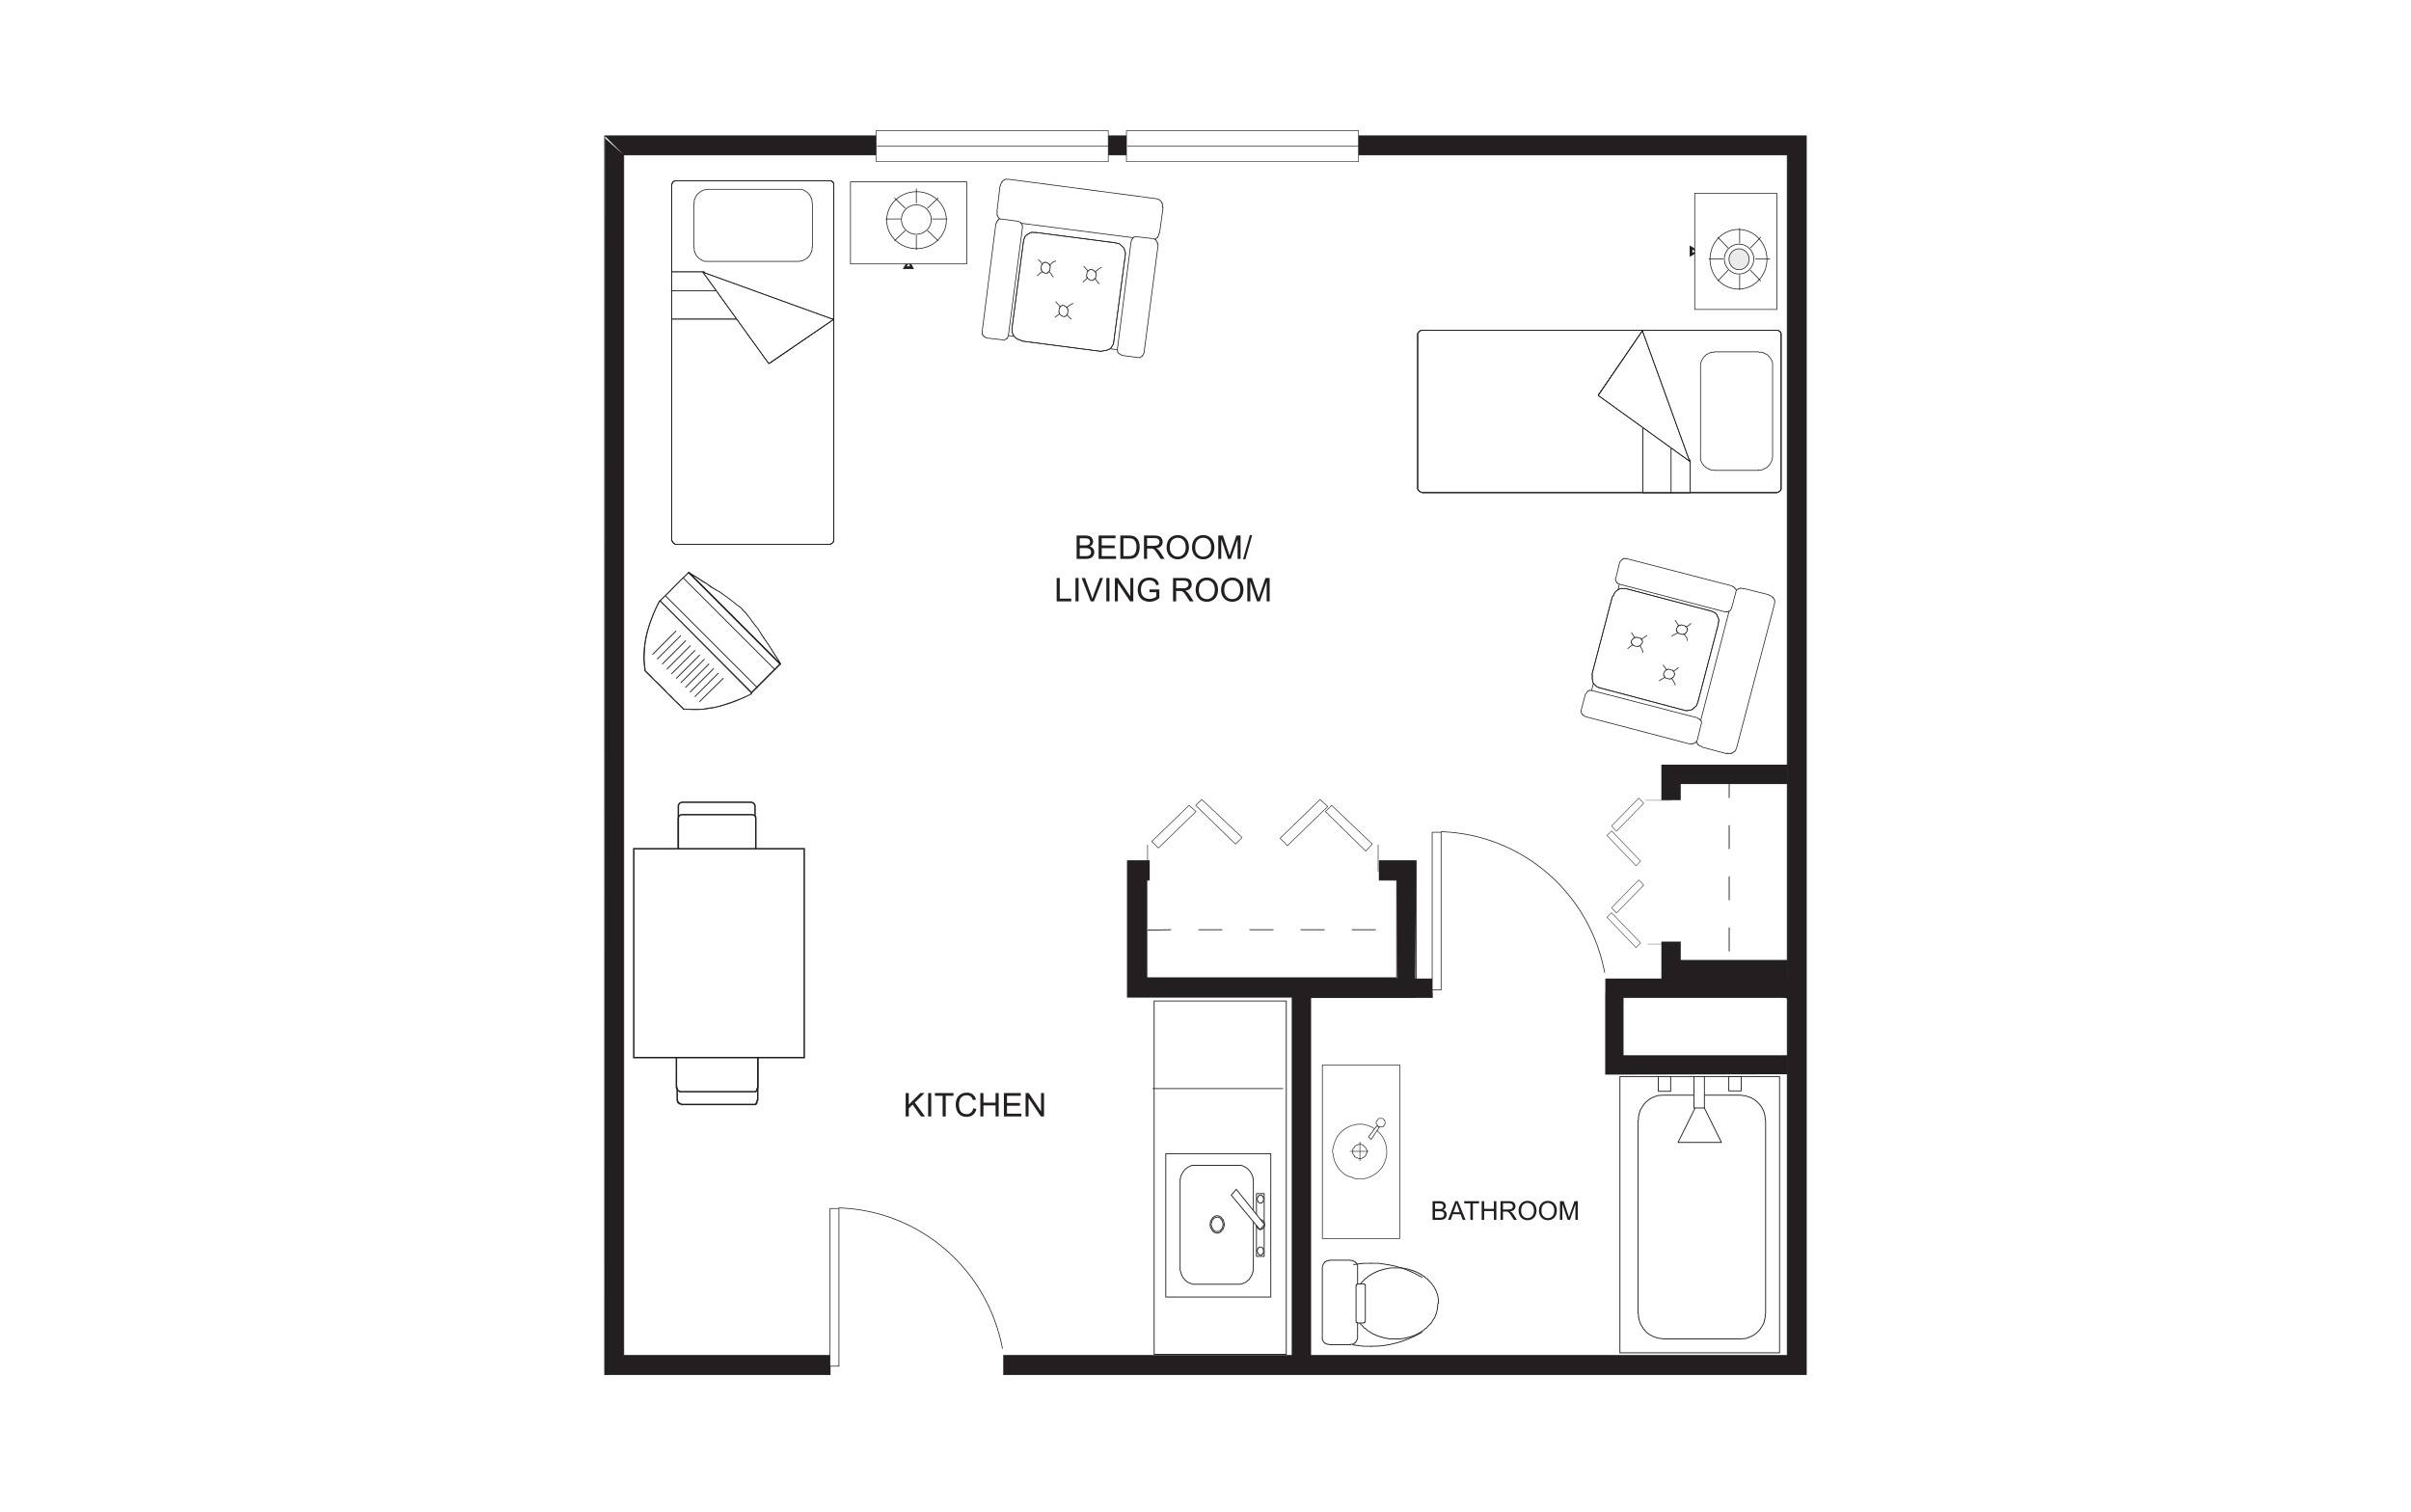 <?xml version="1.0" encoding="UTF-8"?><svg id="Layer_1" xmlns="http://www.w3.org/2000/svg" viewBox="0 0 998 626"><defs><style>.cls-1,.cls-2,.cls-3,.cls-4,.cls-5,.cls-6,.cls-7,.cls-8,.cls-9,.cls-10,.cls-11,.cls-12,.cls-13,.cls-14,.cls-15,.cls-16,.cls-17,.cls-18{fill:none;}.cls-1,.cls-2,.cls-3,.cls-4,.cls-5,.cls-6,.cls-7,.cls-8,.cls-10,.cls-11,.cls-12,.cls-13,.cls-14,.cls-15,.cls-16,.cls-17,.cls-18{stroke-linecap:round;}.cls-1,.cls-2,.cls-3,.cls-4,.cls-5,.cls-6,.cls-9,.cls-11,.cls-12,.cls-13,.cls-14,.cls-15,.cls-16,.cls-18{stroke:#231f20;}.cls-1,.cls-2,.cls-3,.cls-4,.cls-5,.cls-6,.cls-10,.cls-11,.cls-12,.cls-13,.cls-17{stroke-linejoin:round;}.cls-1,.cls-14{stroke-width:.607px;}.cls-19,.cls-20,.cls-21{fill-rule:evenodd;}.cls-19,.cls-22{fill:#fff;}.cls-2{stroke-width:.2px;}.cls-3,.cls-15{stroke-width:.364px;}.cls-4,.cls-10{stroke-width:.243px;}.cls-5,.cls-18{stroke-width:.304px;}.cls-6,.cls-9,.cls-16{stroke-width:.253px;}.cls-23,.cls-20{fill:#231f20;}.cls-7,.cls-8,.cls-9,.cls-14,.cls-15,.cls-16,.cls-18{stroke-miterlimit:10;}.cls-7,.cls-8,.cls-10,.cls-17{stroke:#fff;}.cls-7,.cls-13,.cls-17{stroke-width:.121px;}.cls-8{stroke-width:.095px;}.cls-11{stroke-width:.03px;}.cls-12{stroke-width:.061px;}.cls-21{fill:#eaebec;}</style></defs><rect class="cls-22" x="-21" y="-18" width="1035" height="660"/><polygon class="cls-23" points="250.308 56.248 747.691 56.248 747.691 569.027 250.308 569.027 250.407 57.193 258.168 64.107 258.168 561.168 739.83 561.168 739.83 64.107 258.168 64.107 250.308 56.248"/><rect class="cls-3" x="250.309" y="56.248" width="497.383" height="512.778"/><rect class="cls-3" x="258.168" y="64.107" width="481.661" height="497.061"/><path class="cls-5" d="M415.035,558.682c-6.095-33.202-34.325-57.58-67.766-58.625"/><rect class="cls-22" x="343.819" y="558.442" width="71.374" height="13.474"/><rect class="cls-7" x="343.821" y="558.442" width="71.374" height="13.473"/><rect class="cls-22" x="343.577" y="500.299" width="3.691" height="65.278"/><rect class="cls-18" x="343.579" y="500.299" width="3.691" height="65.278"/><rect class="cls-22" x="670.541" y="445.685" width="66.081" height="114.361"/><rect class="cls-3" x="670.541" y="445.683" width="66.081" height="114.361"/><path class="cls-19" d="M688.505,453.382h31.92l2.242.322.964.322c4.164,1.233,7.187,5.445,7.058,9.623l.16.158v80.04l-.16.318v1.285l-.162.322v.479l-.161.323v.321l-.16.16v.321c-.226.411-.246.963-.642,1.284l-.16.321-.161.322-.16.158c-.642,1.474-3.262,3.698-4.812,4.011l-.641.322-.964.321-2.242.161h-31.92l-2.245-.322-.963-.323-.641-.158-.642-.322-.48-.321-.481-.16-.481-.322-.321-.319-.322-.161-1.123-1.123-.158-.322-.323-.16-.16-.321-.161-.321c-.88-1.206-1.512-2.568-1.604-4.009l-.16-.162v-1.443l-.161-.16v-80.04l.161-.318v-1.285l.16-.319v-.481l.162-.321v-.322l.16-.16v-.321l.161-.321v-.161l.319-.641.161-.16.322-.642.16-.16c.733-1.528,2.672-3.093,4.17-3.852l.642-.16.641-.321.963-.322,2.245-.161Z"/><path class="cls-3" d="M688.505,453.382h31.92l2.242.322.964.322c4.164,1.233,7.187,5.445,7.058,9.623l.16.158v80.04l-.16.318v1.285l-.162.322v.479l-.161.323v.321l-.16.16v.321c-.226.411-.246.963-.642,1.283l-.16.321-.161.322-.16.158c-.642,1.474-3.262,3.698-4.812,4.011l-.641.322-.964.321-2.242.161h-31.92l-2.245-.322-.963-.323-.641-.158-.642-.322-.48-.321-.481-.16-.481-.322-.321-.319-.322-.161-1.123-1.123-.158-.322-.323-.16-.16-.321-.161-.321c-.88-1.206-1.512-2.568-1.604-4.009l-.16-.162v-1.443l-.161-.16v-80.04l.161-.318v-1.285l.16-.319v-.481l.162-.321v-.322l.16-.16v-.321l.161-.321v-.161l.319-.641.161-.16.322-.642.16-.16c.733-1.528,2.672-3.093,4.17-3.852l.642-.16.641-.321.963-.322,2.245-.161Z"/><path class="cls-19" d="M703.421,459.96l-1.282.321-.48.321c-2.213,1.549-1.55,5.139,1.121,5.614h1.124l.64-.161c2.925-1.117,2.854-4.602,0-5.774l-.64-.161-.483-.16Z"/><path class="cls-3" d="M703.421,459.96l-1.282.321-.48.321c-2.213,1.548-1.55,5.139,1.121,5.614h1.124l.64-.161c2.925-1.117,2.854-4.602,0-5.774l-.64-.161-.483-.16Z"/><rect class="cls-22" x="715.611" y="445.686" width="5.133" height="5.933"/><rect class="cls-3" x="715.612" y="445.685" width="5.131" height="5.934"/><rect class="cls-22" x="686.42" y="445.685" width="5.131" height="6.094"/><rect class="cls-3" x="686.42" y="445.683" width="5.131" height="6.095"/><polygon class="cls-19" points="712.564 472.95 694.601 472.95 703.584 454.827 712.564 472.95"/><polygon class="cls-3" points="712.564 472.95 694.601 472.95 703.584 454.827 712.564 472.95"/><rect class="cls-22" x="701.176" y="445.685" width="4.332" height="12.99"/><rect class="cls-3" x="701.176" y="445.683" width="4.332" height="12.992"/><path class="cls-19" d="M560.031,539.675l.158,2.084.161.802.161.641.162.483c.607,2.161,1.108,2.234,2.085,4.01l.16.161.16.16.963.963.321.319.16.322.16.161h.162l.321.16.801.802.162.16h.16l.16.161.321.16.162.162h.16l.322.319h.158l.161.161h.161l.161.16.161.162h.319l.16.16h.161l.161.16h.161l.161.161h.16l.158.16h.161l.323.161h.16l.16.161h.321l.161.16h.322l.161.161h.479l.162.158h.321l.161.162h.48l.161.162h.641l.16.16h.802l.16.161h5.293l.162-.161h.801l.16-.16h.644l.158-.162h.483l.161-.162h.318l.162-.158h.481l.16-.161h.321l.16-.16h.323l.161-.161h.16c.755-.36,1.987-.848,2.564-1.283h.162l.161-.161.16-.158h.161l.158-.162.322-.16.161-.161h.161l.962-.962.322-.16h.158l.161-.161.161-.322.161-.16.801-.802.322-.321.161-.16.16-.161.158-.322.162-.16.161-.321.161-.321.16-.161.16-.321.321-.321.161-.321.162-.483.16-.321.161-.481.16-.48.158-.483.162-.641.16-.802.162-2.084.319-.16-.16-2.085-.16-.802-.162-.641-.16-.483c-.429-1.646-1.408-3.015-2.406-4.33l-.321-.321-.16-.161-.642-.64-.16-.161-.161-.322-.161-.16h-.161l-.319-.16-.16-.161-.162-.161-.16-.161-.48-.48h-.161l-.161-.16-.322-.162-.161-.16h-.161l-.319-.321h-.16l-.161-.16h-.162l-.16-.162-.161-.161h-.319l-.161-.16h-.16l-.161-.161h-.161l-.16-.161h-.161l-.16-.16h-.16l-.322-.161h-.162l-.158-.16h-.321l-.161-.161h-.322l-.158-.16h-.481l-.162-.16c-.596-.039-1.12-.403-1.762-.322l-.161-.161h-.802l-.161-.16h-5.293l-.161.16h-.801l-.161.161h-.641l-.161.16h-.483l-.16.162h-.319l-.16.16h-.483l-.16.16h-.321l-.161.161h-.322l-.161.16h-.16l-.319.161h-.161l-.162.16h-.161l-.158.161h-.16l-.161.161h-.161l-.161.16h-.321l-.16.161-.16.162h-.161l-.161.16h-.161l-.319.321h-.161l-.161.16-.322.162-.16.16h-.161l-.319.319-.162.161-.321.322-.161.161-.319.16h-.161l-.16.16-.162.322-.16.161-.48.48-.161.16-.16.161c-.955.905-2.457,3.335-2.728,4.651l-.16.483-.16.641-.162.802-.161,2.085-.319.16Z"/><path class="cls-3" d="M560.031,539.675l.158,2.084.161.802.161.641.162.483c.607,2.161,1.108,2.234,2.085,4.01l.16.161.16.16.963.963.321.319.16.322.16.161h.162l.321.16.801.802.162.16h.16l.16.161.321.16.162.162h.16l.322.319h.158l.161.161h.161l.161.16.161.162h.319l.16.16h.161l.161.16h.161l.161.161h.16l.158.16h.161l.323.161h.16l.16.161h.321l.161.16h.322l.161.161h.479l.162.158h.321l.161.162h.48l.161.162h.641l.16.16h.802l.16.161h5.293l.162-.161h.801l.16-.16h.644l.158-.162h.483l.161-.162h.318l.162-.158h.481l.16-.161h.321l.16-.16h.323l.161-.161h.16c.755-.36,1.987-.848,2.564-1.284h.162l.161-.161.16-.158h.161l.158-.162.322-.16.161-.161h.161l.962-.962.322-.16h.158l.161-.161.161-.322.161-.16.801-.802.322-.321.161-.16.16-.161.158-.322.162-.16.161-.321.161-.321.16-.161.16-.321.321-.321.161-.321.162-.483.16-.321.161-.481.16-.48.158-.483.162-.641.16-.802.162-2.084.319-.16-.16-2.086-.16-.802-.162-.641-.16-.483c-.429-1.646-1.408-3.015-2.406-4.33l-.321-.321-.16-.161-.642-.64-.16-.161-.161-.322-.161-.16h-.161l-.319-.16-.16-.161-.162-.161-.16-.161-.48-.48h-.161l-.161-.16-.322-.162-.161-.16h-.161l-.319-.321h-.16l-.161-.16h-.162l-.16-.162-.161-.161h-.319l-.161-.16h-.16l-.161-.161h-.161l-.16-.161h-.161l-.16-.16h-.16l-.322-.161h-.162l-.158-.16h-.321l-.161-.161h-.322l-.158-.16h-.481l-.162-.16c-.596-.039-1.12-.403-1.762-.322l-.161-.161h-.802l-.161-.16h-5.293l-.161.16h-.801l-.161.161h-.641l-.161.16h-.483l-.16.162h-.319l-.16.16h-.483l-.16.16h-.321l-.161.161h-.322l-.161.16h-.16l-.319.161h-.161l-.162.16h-.161l-.158.161h-.16l-.161.161h-.161l-.161.16h-.321l-.16.161-.16.162h-.161l-.161.16h-.161l-.319.321h-.161l-.161.16-.322.162-.16.16h-.161l-.319.319-.162.161-.321.322-.161.161-.319.16h-.161l-.16.16-.162.322-.16.161-.48.48-.161.16-.16.161c-.955.905-2.457,3.335-2.728,4.651l-.16.483-.16.641-.162.802-.161,2.086-.319.16Z"/><path class="cls-19" d="M547.36,553.789v.802l.158.161v.161l.161.16v.162l.161.16.161.16v.16h.161l.16.161v.161h.16l.161.161h.161l.16.16h.323v.161h.801l.161.158h8.821v-.158h.803l.158-.161h.16l.162-.16h.16l.161-.161h.161v-.161h.158v-.161h.162v-.16l.16-.16.16-.16v-.162l.162-.16v-.161l.161-.161v-.158l.161-.644v-29.993l-.161-.161v-.16l-.161-.162v-.16l-.322-.319v-.161h-.16l-.162-.16v-.164h-.158l-.161-.158h-.161l-.16-.16h-.322v-.161h-.802l-.16-.16h-8.821v.16h-.802l-.16.161h-.161l-.162.16h-.16l-.161.158h-.161v.164h-.16v.16h-.16v.161c-.488.484-.673,1.064-.802,1.764v29.191Z"/><path class="cls-3" d="M547.36,553.789v.802l.158.161v.161l.161.16v.162l.161.16.161.16v.16h.161l.16.161v.161h.16l.161.161h.161l.16.16h.323v.161h.801l.161.158h8.821v-.158h.803l.158-.161h.16l.162-.16h.16l.161-.161h.161v-.161h.158v-.161h.162v-.16l.16-.16.16-.16v-.162l.162-.16v-.161l.161-.161v-.158l.161-.644v-29.993l-.161-.161v-.16l-.161-.162v-.16l-.322-.319v-.161h-.16l-.162-.16v-.164h-.158l-.161-.158h-.161l-.16-.16h-.322v-.161h-.802l-.16-.16h-8.821v.16h-.802l-.16.161h-.161l-.162.16h-.16l-.161.158h-.161v.164h-.16v.16h-.16v.161c-.488.484-.673,1.064-.802,1.764v29.191Z"/><polygon class="cls-19" points="561.313 547.053 561.313 547.373 561.472 547.373 561.472 547.535 561.796 547.535 561.955 547.696 564.521 547.696 564.521 547.535 564.844 547.535 564.844 547.373 565.002 547.373 565.002 547.053 565.162 547.053 565.162 531.816 565.002 531.816 565.002 531.654 564.68 531.654 564.521 531.494 561.955 531.494 561.955 531.654 561.635 531.654 561.635 531.816 561.472 531.816 561.472 532.138 561.313 532.138 561.313 547.053"/><polygon class="cls-3" points="561.313 547.053 561.313 547.373 561.472 547.373 561.472 547.535 561.796 547.535 561.955 547.696 564.521 547.696 564.521 547.535 564.844 547.535 564.844 547.373 565.002 547.373 565.002 547.053 565.162 547.053 565.162 531.816 565.002 531.816 565.002 531.654 564.68 531.654 564.521 531.494 561.955 531.494 561.955 531.654 561.635 531.654 561.635 531.816 561.472 531.816 561.472 532.138 561.313 532.138 561.313 547.053"/><path class="cls-3" d="M560.031,556.677l.158.16h.964l.158.162h.963l.161.16h1.285l.16.161h3.53v.16l.319-.16c6.728.215,14.74-2.183,20.531-5.614l.319-.162"/><path class="cls-3" d="M588.579,528.769l-.48-.322-.483-.16c-2-1.267-5.115-2.571-7.378-3.369h-.319l-.964-.319c-2.644-.899-5.431-1.154-8.18-1.605h-3.047l-.319-.161v.161h-3.53v.16h-1.444l-.161.161h-.963l-.158.161h-.803"/><rect class="cls-22" x="547.358" y="440.872" width="32.078" height="71.856"/><rect class="cls-9" x="547.358" y="440.872" width="32.078" height="71.856"/><rect class="cls-12" x="547.36" y="440.872" width="32.078" height="71.856"/><path class="cls-19" d="M562.918,488.028h-1.123l-1.123-.161-.963-.481c-3.84-.576-7.138-4.763-7.701-8.339l-.16-1.284-.321-1.123c.845-5.276,2.906-8.833,8.181-10.748l.963-.158,1.123-.321h2.245c12.611,1.995,13.616,19.228,1.123,22.453l-1.123.161h-1.123Z"/><path class="cls-22" d="M562.918,488.028h-1.123l-1.123-.161-.963-.481c-3.84-.576-7.138-4.763-7.701-8.339l-.16-1.284-.321-1.123c.845-5.276,2.906-8.833,8.181-10.748l.963-.158,1.123-.321h2.245c12.611,1.995,13.616,19.228,1.123,22.453l-1.123.161h-1.123Z"/><path class="cls-9" d="M562.918,488.028h-1.123l-1.123-.161-.963-.481c-3.84-.576-7.138-4.763-7.701-8.339l-.16-1.284-.321-1.123c.845-5.276,2.906-8.833,8.181-10.748l.963-.158,1.123-.321h2.245c12.611,1.995,13.616,19.228,1.123,22.453l-1.123.161h-1.123Z"/><polygon class="cls-19" points="571.418 466.535 570.776 466.535 570.135 465.893 569.975 465.413 569.653 465.255 569.653 464.289 569.975 464.129 570.135 463.648 570.616 463.168 570.776 463.007 572.38 463.007 572.541 463.168 572.7 463.487 573.022 463.648 573.183 464.129 573.343 464.289 573.343 465.255 573.183 465.413 573.022 465.893 572.7 466.054 572.541 466.377 572.38 466.535 571.418 466.535"/><polygon class="cls-22" points="571.418 466.535 570.776 466.535 570.135 465.893 569.975 465.413 569.653 465.255 569.653 464.289 569.975 464.129 570.135 463.648 570.616 463.168 570.776 463.007 572.38 463.007 572.541 463.168 572.7 463.487 573.022 463.648 573.183 464.129 573.343 464.289 573.343 465.255 573.183 465.413 573.022 465.893 572.7 466.054 572.541 466.377 572.38 466.535 571.418 466.535"/><polygon class="cls-9" points="571.418 466.535 570.776 466.535 570.135 465.893 569.975 465.413 569.653 465.255 569.653 464.289 569.975 464.129 570.135 463.648 570.616 463.168 570.776 463.007 572.38 463.007 572.541 463.168 572.7 463.487 573.022 463.648 573.183 464.129 573.343 464.289 573.343 465.255 573.183 465.413 573.022 465.893 572.7 466.054 572.541 466.377 572.38 466.535 571.418 466.535"/><polygon class="cls-22" points="566.447 470.705 569.975 466.055 570.937 466.695 567.568 471.666 566.447 470.705"/><polygon class="cls-9" points="566.447 470.705 569.975 466.055 570.937 466.695 567.568 471.666 566.447 470.705"/><polygon class="cls-12" points="566.447 470.705 569.975 466.055 570.937 466.695 567.568 471.666 566.447 470.705"/><path class="cls-22" d="M562.918,479.688l-.644-.161-.479-.161-.644-.321-.479-.16-.162-.481-.48-.641v-.483l-.16-.64.16-.483v-.64l.48-.322.162-.48c1.06-1.112,3.196-1.516,4.17,0l.48.48.16.322.322.64v1.123l-.322.483-.16.641-.48.481-.322.16-.48.321-.481.161-.641.161Z"/><path class="cls-9" d="M562.918,479.688l-.644-.161-.479-.161-.644-.321-.479-.16-.162-.481-.48-.641v-.483l-.16-.64.16-.483v-.64l.48-.322.162-.48c1.06-1.112,3.196-1.516,4.17,0l.48.48.16.322.322.64v1.123l-.322.483-.16.641-.48.481-.322.16-.48.321-.481.161-.641.161Z"/><path class="cls-12" d="M562.918,479.688l-.644-.161-.479-.161-.644-.321-.479-.16-.162-.481-.48-.641v-.483l-.16-.64.16-.483v-.64l.48-.322.162-.48c1.06-1.112,3.196-1.516,4.17,0l.48.48.16.322.322.64v1.123l-.322.483-.16.641-.48.481-.322.16-.48.321-.481.161-.641.161Z"/><line class="cls-9" x1="562.918" y1="472.629" x2="562.918" y2="480.649"/><line class="cls-9" x1="566.447" y1="476.641" x2="558.747" y2="476.641"/><rect class="cls-22" x="482.559" y="477.602" width="43.466" height="59.345"/><rect class="cls-3" x="482.56" y="477.602" width="43.465" height="59.345"/><path class="cls-19" d="M518.808,489.151v-.962l-.16-.322v-.48c-.793-2.304-2.117-4.074-4.492-4.813l-.319-.158h-20.373c-2.593.879-3.914,2.399-4.811,4.971v.48l-.161.322v37.692l.161.319c.399,2.444,2.276,4.866,4.811,5.293l.323.161h19.727l.323-.161h.319l.319-.16.323-.161h.161l.318-.16.322-.16.162-.164.319-.158.481-.48.16-.161.323-.161.16-.321.158-.16.162-.322.16-.322.162-.158.16-.322.16-.321.321-.641v-.322l.161-.322v-.321l.16-.319v-36.731Z"/><path class="cls-3" d="M518.808,489.151v-.962l-.16-.322v-.48c-.792-2.305-2.117-4.074-4.491-4.813l-.319-.158h-20.373c-2.593.879-3.914,2.399-4.811,4.972v.48l-.161.322v37.692l.161.319c.399,2.444,2.276,4.866,4.811,5.293l.323.161h19.727l.323-.161h.319l.319-.16.323-.161h.161l.318-.16.322-.16.162-.164.319-.158.481-.48.16-.161.323-.161.16-.321.158-.16.162-.322.16-.322.162-.158.16-.322.16-.321.321-.641v-.322l.161-.322v-.321l.16-.319v-36.731"/><rect class="cls-22" x="520.092" y="494.124" width="3.208" height="25.983"/><rect class="cls-3" x="520.092" y="494.124" width="3.208" height="25.983"/><polygon class="cls-19" points="523.14 496.369 523.14 496.208 522.979 496.048 522.979 495.726 522.818 495.567 522.818 495.407 522.658 495.245 522.658 495.085 522.498 495.085 522.338 494.924 522.179 494.924 522.018 494.765 521.536 494.765 521.375 494.924 521.055 494.924 521.055 495.085 520.894 495.085 520.894 495.245 520.733 495.407 520.733 495.567 520.573 495.726 520.573 495.887 520.412 496.048 520.412 496.689 520.573 496.85 520.573 497.169 520.733 497.329 520.733 497.491 520.894 497.651 521.055 497.813 521.214 497.973 521.536 497.973 521.695 498.132 521.857 498.132 522.018 497.973 522.338 497.973 522.338 497.813 522.498 497.813 522.658 497.651 522.818 497.491 522.818 497.329 522.979 497.169 522.979 496.689 523.14 496.528 523.14 496.369"/><polyline class="cls-3" points="523.14 496.369 523.14 496.208 522.979 496.048 522.979 495.726 522.818 495.567 522.818 495.407 522.658 495.245 522.658 495.085 522.498 495.085 522.338 494.924 522.179 494.924 522.018 494.765 521.536 494.765 521.375 494.924 521.055 494.924 521.055 495.085 520.894 495.085 520.894 495.245 520.733 495.407 520.733 495.567 520.573 495.726 520.573 495.887 520.412 496.048 520.412 496.689 520.573 496.85 520.573 497.169 520.733 497.329 520.733 497.491 520.894 497.651 521.055 497.813 521.214 497.973 521.536 497.973 521.695 498.132 521.857 498.132 522.018 497.973 522.338 497.973 522.338 497.813 522.498 497.813 522.658 497.651 522.818 497.491 522.818 497.329 522.979 497.169 522.979 496.689 523.14 496.528 523.14 496.369"/><path class="cls-19" d="M506.78,506.954v-.321l-.16-.481v-.321l-.322-.641v-.321l-.322-.161-.158-.321-.161-.161c-.348-.732-1.35-.936-2.085-.962l-.322.16h-.321l-.161.16-.321.161-.319.161-.162.321-.16.161-.16.321-.161.161-.16.321-.322.641v.802l-.16.321.16.321v.641l.481.963.161.161.16.322.16.16.162.319.319.162.321.161.161.16h.321l.322.161h.48l.322-.161h.322l.319-.16.16-.161.323-.162.16-.319.161-.16.158-.322.322-.161v-.321l.322-.642v-.319l.16-.322v-.321Z"/><path class="cls-3" d="M506.78,506.954v-.321l-.16-.481v-.321l-.322-.641v-.321l-.322-.161-.158-.321-.161-.161c-.348-.732-1.35-.936-2.086-.962l-.322.16h-.321l-.161.16-.321.161-.319.161-.162.321-.16.161-.16.321-.161.161-.16.321-.322.641v.802l-.16.321.16.321v.641l.481.963.161.161.16.322.16.16.162.319.319.162.321.161.161.16h.321l.322.161h.48l.322-.161h.322l.319-.16.16-.161.323-.162.16-.319.161-.16.158-.322.322-.161v-.321l.322-.642v-.319l.16-.322v-.321"/><path class="cls-19" d="M506.298,506.954v-.321l-.16-.322v-.48l-.161-.322-.161-.319-.321-.321-.16-.322-.483-.48h-.319l-.161-.161h-.963l-.322.161h-.158l-.322.16-.321.321-.16.322-.322.321-.16.319v.322l-.161.161v.319l-.16.322v.641l.16.161c.149,1.081.414,1.209,1.123,2.085l.322.161h.158l.322.158h.963l.161-.158h.319l.483-.481.16-.322.321-.321.161-.322.161-.321v-.48l.16-.161v-.321Z"/><path class="cls-3" d="M506.298,506.954v-.321l-.16-.322v-.48l-.161-.322-.161-.319-.321-.321-.16-.322-.483-.48h-.319l-.161-.161h-.963l-.322.161h-.158l-.322.16-.321.321-.16.322-.322.321-.16.319v.322l-.161.161v.319l-.16.322v.641l.16.161c.149,1.081.414,1.209,1.123,2.086l.322.161h.158l.322.158h.963l.161-.158h.319l.483-.481.16-.322.321-.321.161-.322.161-.321v-.48l.16-.161v-.321"/><polygon class="cls-19" points="523.14 517.86 522.979 517.701 522.979 517.058 522.818 517.058 522.818 516.899 522.658 516.738 522.658 516.578 522.498 516.578 522.179 516.258 521.375 516.258 521.214 516.416 521.055 516.416 521.055 516.578 520.894 516.578 520.894 516.738 520.733 516.899 520.733 517.058 520.573 517.058 520.573 517.38 520.412 517.54 520.412 518.182 520.573 518.345 520.573 518.664 520.733 518.823 520.733 518.984 520.894 518.984 520.894 519.144 521.214 519.467 522.338 519.467 522.338 519.306 522.498 519.306 522.658 519.144 522.658 518.984 522.818 518.984 522.818 518.823 522.979 518.664 522.979 518.021 523.14 517.86"/><polyline class="cls-3" points="523.14 517.86 522.979 517.701 522.979 517.058 522.818 517.058 522.818 516.899 522.658 516.738 522.658 516.578 522.498 516.578 522.179 516.258 521.375 516.258 521.214 516.416 521.055 516.416 521.055 516.578 520.894 516.578 520.894 516.738 520.733 516.899 520.733 517.058 520.573 517.058 520.573 517.38 520.412 517.54 520.412 518.182 520.573 518.345 520.573 518.664 520.733 518.823 520.733 518.984 520.894 518.984 520.894 519.144 521.214 519.467 522.338 519.467 522.338 519.306 522.498 519.306 522.658 519.144 522.658 518.984 522.818 518.984 522.818 518.823 522.979 518.664 522.979 518.021 523.14 517.86"/><polygon class="cls-19" points="523.461 506.954 523.461 506.634 523.301 506.473 523.301 505.993 523.14 505.832 522.978 505.671 522.978 505.51 522.817 505.35 522.659 505.35 522.338 505.03 522.016 505.03 521.856 504.87 521.536 504.87 521.375 505.03 521.055 505.03 520.894 505.191 520.732 505.35 520.414 505.671 520.414 505.832 520.253 505.993 520.253 506.152 520.093 506.473 520.093 507.436 520.253 507.755 520.253 507.916 520.414 508.077 520.414 508.236 520.732 508.558 520.894 508.718 521.055 508.879 521.375 508.879 521.536 509.04 521.856 509.04 522.016 508.879 522.338 508.879 522.659 508.558 522.817 508.558 522.978 508.399 522.978 508.236 523.301 507.916 523.301 507.436 523.461 507.436 523.461 506.954"/><polyline class="cls-3" points="523.461 506.954 523.461 506.634 523.301 506.473 523.301 505.993 523.14 505.832 522.978 505.671 522.978 505.51 522.817 505.35 522.659 505.35 522.338 505.03 522.016 505.03 521.856 504.87 521.536 504.87 521.375 505.03 521.055 505.03 520.894 505.191 520.732 505.35 520.414 505.671 520.414 505.832 520.253 505.993 520.253 506.152 520.093 506.473 520.093 507.436 520.253 507.755 520.253 507.916 520.414 508.077 520.414 508.236 520.732 508.558 520.894 508.718 521.055 508.879 521.375 508.879 521.536 509.04 521.856 509.04 522.016 508.879 522.338 508.879 522.659 508.558 522.817 508.558 522.978 508.399 522.978 508.236 523.301 507.916 523.301 507.436 523.461 507.436 523.461 506.954"/><polygon class="cls-19" points="509.667 494.765 521.535 509.041 523.462 506.954 511.752 492.359 509.667 494.765"/><polyline class="cls-3" points="509.667 494.765 521.535 509.041 523.462 506.954 511.751 492.359 509.667 494.765"/><rect class="cls-15" x="477.748" y="414.408" width="54.695" height="146.28"/><rect class="cls-22" x="362.664" y="54.084" width="96.076" height="12.831"/><rect class="cls-16" x="362.666" y="54.084" width="96.076" height="12.831"/><line class="cls-6" x1="363.066" y1="60.418" x2="458.662" y2="60.418"/><rect class="cls-22" x="466.281" y="54.084" width="96.076" height="12.831"/><rect class="cls-16" x="466.281" y="54.084" width="96.076" height="12.831"/><line class="cls-6" x1="466.682" y1="60.418" x2="562.274" y2="60.418"/><polygon class="cls-19" points="737.266 138.53 737.266 138.049 737.105 137.728 736.944 137.408 736.622 137.086 736.303 136.926 735.983 136.767 588.26 136.767 587.94 136.926 587.616 137.086 587.296 137.408 587.138 137.728 586.817 138.049 586.817 202.495 587.138 202.817 587.296 203.136 587.616 203.457 587.94 203.618 588.26 203.779 588.74 203.938 735.5 203.938 735.983 203.779 736.303 203.618 736.622 203.457 736.944 203.136 737.105 202.817 737.266 202.495 737.266 138.53"/><polygon class="cls-5" points="737.266 138.53 737.266 138.049 737.105 137.728 736.944 137.408 736.622 137.086 736.303 136.926 735.983 136.767 588.26 136.767 587.94 136.926 587.616 137.086 587.296 137.408 587.138 137.728 586.817 138.049 586.817 202.495 587.138 202.817 587.296 203.136 587.616 203.457 587.94 203.618 588.26 203.779 588.74 203.938 735.5 203.938 735.983 203.779 736.303 203.618 736.622 203.457 736.944 203.136 737.105 202.817 737.266 202.495 737.266 138.53"/><polygon class="cls-5" points="737.266 138.53 737.266 138.049 737.105 137.728 736.944 137.408 736.622 137.086 736.303 136.926 735.983 136.767 588.26 136.767 587.94 136.926 587.616 137.086 587.296 137.408 587.138 137.728 586.817 138.049 586.817 202.495 587.138 202.817 587.296 203.136 587.616 203.457 587.94 203.618 588.26 203.779 588.74 203.938 735.5 203.938 735.983 203.779 736.303 203.618 736.622 203.457 736.944 203.136 737.105 202.817 737.266 202.495 737.266 138.53"/><polygon class="cls-5" points="737.266 138.53 737.266 138.049 737.105 137.728 736.944 137.408 736.622 137.086 736.303 136.926 735.983 136.767 588.26 136.767 587.94 136.926 587.616 137.086 587.296 137.408 587.138 137.728 586.817 138.049 586.817 202.495 587.138 202.817 587.296 203.136 587.616 203.457 587.94 203.618 588.26 203.779 588.74 203.938 735.5 203.938 735.983 203.779 736.303 203.618 736.622 203.457 736.944 203.136 737.105 202.817 737.266 202.495 737.266 138.53"/><polygon class="cls-19" points="661.719 163.391 680.005 136.765 680.005 203.938 699.572 203.938 699.572 190.498 661.719 163.391"/><polygon class="cls-5" points="661.719 163.391 680.005 136.765 680.005 203.938 699.572 203.938 699.572 190.498 661.719 163.391"/><polygon class="cls-5" points="661.719 163.391 680.005 136.765 680.005 203.938 699.572 203.938 699.572 190.498 661.719 163.391"/><polygon class="cls-19" points="661.559 163.713 679.844 136.928 699.414 190.979 661.559 163.713"/><polygon class="cls-5" points="661.559 163.713 679.844 136.928 699.414 190.979 661.559 163.713"/><polygon class="cls-5" points="661.559 163.713 679.844 136.928 699.414 190.979 661.559 163.713"/><path class="cls-19" d="M733.736,151.419v-1.281l-.16-.481-.161-.322-.161-.322-.161-.322-.158-.319-.161-.162-.161-.158-.16-.322-.162-.158-.16-.162h-.158l-.161-.161v-.161l-.161-.158-.162-.161h-.16l-.16-.162h-.161l-.158-.158h-.161l-.162-.16h-.16l-.161-.162h-.319v-.158h-.322l-.162-.162h-1.282l-.16-.161h-18.286v.161h-1.282l-.16.162h-.321l-.16.158h-.162l-.161.162h-.161l-.16.16h-.158l-.161.158h-.162l-.16.162h-.161l-.16.161-.161.158-.16.161v.161h-.16l-.162.162-.16.158c-.308.716-.368.233-.802,1.284l-.161.322-.16.322-.161.481-.161,1.281v38.816l.161.481.161.319.16.322.161.321.161.319.161.161.16.162c.35.818.59.492.802.801v.161l.321.319h.16l.161.161h.16l.162.162h.161l.158.158h.16l.161.161h.323v.162h.319l.161.158h1.282l.16.162h18.286v-.162h1.282l.16-.158h.323l.161-.162h.16l.16-.161h.161l.16-.158h.162l.161-.162h.158l.161-.161h.16l.322-.319.161-.161v-.162h.161c.989-1.078,1.787-2.479,1.762-4.007v-37.533Z"/><path class="cls-5" d="M733.736,151.419v-1.281l-.16-.481-.161-.322-.161-.322-.161-.322-.158-.319-.161-.162-.161-.158-.16-.322-.162-.158-.16-.162h-.158l-.161-.161v-.161l-.161-.158-.162-.161h-.16l-.16-.162h-.161l-.158-.158h-.161l-.162-.16h-.16l-.161-.162h-.319v-.158h-.322l-.162-.162h-1.282l-.16-.161h-18.286v.161h-1.282l-.16.162h-.321l-.16.158h-.162l-.161.162h-.161l-.16.16h-.158l-.161.158h-.162l-.16.162h-.161l-.16.161-.161.158-.16.161v.161h-.16l-.162.162-.16.158c-.308.716-.368.233-.802,1.284l-.161.322-.16.322-.161.481-.161,1.281v38.816l.161.481.161.319.16.322.161.321.161.319.161.161.16.162c.35.818.59.492.802.801v.161l.321.319h.16l.161.161h.16l.162.162h.161l.158.158h.16l.161.161h.323v.162h.319l.161.158h1.282l.16.162h18.286v-.162h1.282l.16-.158h.323l.161-.162h.16l.16-.161h.161l.16-.158h.162l.161-.162h.158l.161-.161h.16l.322-.319.161-.161v-.162h.161c.989-1.078,1.787-2.479,1.762-4.007v-37.533Z"/><line class="cls-3" x1="691.713" y1="185.686" x2="691.713" y2="204.099"/><polygon class="cls-19" points="703.421 103.885 699.733 101.64 699.733 106.131 703.421 103.885"/><polygon class="cls-11" points="703.421 103.885 699.733 101.64 699.733 106.131 703.421 103.885"/><polygon class="cls-23" points="703.421 104.046 699.413 101.638 699.413 106.291 703.421 104.046 701.659 104.046 700.535 104.688 700.535 103.243 701.659 104.046 703.421 104.046"/><rect class="cls-22" x="701.497" y="79.989" width="34.003" height="48.117"/><rect class="cls-5" x="701.498" y="79.989" width="34.002" height="48.117"/><path class="cls-19" d="M731.412,107.334c0-6.816-5.293-12.351-11.789-12.351-6.575,0-11.789,5.534-11.789,12.351s5.214,12.349,11.789,12.349c6.496,0,11.789-5.534,11.789-12.349"/><path class="cls-5" d="M731.412,107.334c0-6.816-5.293-12.351-11.789-12.351-6.575,0-11.789,5.534-11.789,12.351s5.214,12.349,11.789,12.349c6.496,0,11.789-5.534,11.789-12.349Z"/><path class="cls-19" d="M725.957,107.254c0-3.45-2.727-6.177-6.094-6.177s-6.097,2.727-6.097,6.177c0,3.368,2.728,6.175,6.097,6.175s6.094-2.808,6.094-6.175"/><path class="cls-5" d="M725.957,107.254c0-3.45-2.727-6.177-6.094-6.177s-6.097,2.727-6.097,6.177c0,3.368,2.728,6.175,6.097,6.175s6.094-2.808,6.094-6.175Z"/><line class="cls-5" x1="726.679" y1="107.254" x2="732.612" y2="107.254"/><line class="cls-5" x1="720.102" y1="94.582" x2="720.102" y2="100.677"/><line class="cls-5" x1="707.433" y1="107.254" x2="713.206" y2="107.254"/><line class="cls-5" x1="720.102" y1="113.829" x2="720.102" y2="119.925"/><line class="cls-5" x1="711.121" y1="116.235" x2="715.292" y2="111.903"/><line class="cls-5" x1="724.595" y1="111.903" x2="728.765" y2="116.235"/><line class="cls-5" x1="724.595" y1="102.603" x2="728.765" y2="98.272"/><line class="cls-5" x1="711.121" y1="98.272" x2="715.292" y2="102.603"/><path class="cls-21" d="M724.034,107.334c0-2.407-1.925-4.332-4.17-4.332-2.328,0-4.171,1.925-4.171,4.332,0,2.325,1.843,4.33,4.171,4.33,2.245,0,4.17-2.006,4.17-4.33"/><path class="cls-5" d="M724.034,107.334c0-2.407-1.925-4.332-4.17-4.332-2.328,0-4.171,1.925-4.171,4.332,0,2.325,1.843,4.33,4.171,4.33,2.245,0,4.17-2.006,4.17-4.33Z"/><path class="cls-19" d="M323.101,274.891l-.16-.16-.322-.483c-4.221-6.919-8.891-13.551-13.952-19.888l-1.285-1.282-1.124-1.284-1.762-1.123-1.605-1.444-1.603-1.284-1.925-1.284-1.765-1.443-1.926-1.123-1.764-1.444c-2.852-1.477-4.325-3.032-7.217-4.651l-.963-.481-.481-.321-.322-.16-.319.48c-3.788,3.405-7.127,7.314-10.907,10.746l-.319.481h-.162l38.013,38.014,11.869-11.87Z"/><path class="cls-3" d="M323.101,274.891l-.16-.16-.322-.483c-4.221-6.919-8.891-13.551-13.952-19.888l-1.285-1.282-1.124-1.284-1.762-1.123-1.605-1.444-1.603-1.284-1.925-1.283-1.765-1.443-1.926-1.123-1.764-1.444c-2.852-1.477-4.325-3.032-7.217-4.651l-.963-.481-.481-.321-.322-.16-.319.48c-3.788,3.405-7.127,7.314-10.907,10.746l-.319.481h-.162l38.013,38.014,11.869-11.87Z"/><path class="cls-19" d="M322.94,274.731l-.319-.642-.481-.641c-4.268-6.55-8.415-13.232-13.634-19.087l-2.566-2.566-1.605-1.284c-5.828-4.79-12.075-9.241-18.604-12.992l-.641-.481h-.161l-.321.481c-3.794,3.397-7.123,7.317-10.907,10.744l-.321.484h-.16l37.852,37.853,11.868-11.87Z"/><path class="cls-3" d="M322.94,274.731l-.319-.642-.481-.641c-4.268-6.55-8.415-13.232-13.634-19.087l-2.566-2.566-1.605-1.283c-5.828-4.79-12.075-9.241-18.604-12.992l-.641-.481h-.161l-.321.481c-3.794,3.397-7.123,7.317-10.907,10.744l-.321.484h-.16l37.852,37.853,11.868-11.87Z"/><line class="cls-3" x1="323.101" y1="274.891" x2="285.25" y2="237.039"/><line class="cls-3" x1="320.856" y1="277.298" x2="283.003" y2="239.445"/><line class="cls-3" x1="313.479" y1="284.675" x2="275.625" y2="246.823"/><path class="cls-19" d="M322.94,275.051l-38.012-38.012.479.319.323.162.963.801,1.121.641,1.284.803,1.603,1.124,1.605.962,1.765,1.282,2.086,1.123c3.016,1.96,5.883,4.137,8.661,6.419l1.603.962.962.96,1.285,1.124.801,1.604,1.284,1.442,1.284,1.768,1.285,1.764,1.281,1.764,1.444,2.084,1.124,1.604c1.546,2.556,3.209,5.059,4.811,7.54l.642.962.161.481.158.319Z"/><path class="cls-3" d="M322.94,275.051l-38.012-38.012.479.319.323.162.963.801,1.121.641,1.284.803,1.603,1.124,1.605.962,1.765,1.282,2.086,1.123c3.016,1.96,5.883,4.137,8.661,6.419l1.603.962.962.96,1.285,1.124.801,1.604,1.284,1.442,1.284,1.768,1.285,1.764,1.281,1.764,1.444,2.084,1.124,1.604c1.546,2.556,3.209,5.059,4.811,7.54l.642.962.161.481.158.319Z"/><path class="cls-19" d="M323.101,274.891l-37.852-37.852.16.16.483.321.963.641,1.121.642,1.282.802,1.605,1.124,1.764.962,1.605,1.284,1.925,1.123c2.261,1.01,6.939,4.705,8.98,6.417l1.446.962.962,1.123,1.124,1.121,2.244,2.888,1.282,1.766,1.444,1.764,1.123,1.764,1.285,2.084,1.282,1.765c1.624,2.195,3.28,5.46,4.813,7.379l.479,1.121.322.483.16.16Z"/><path class="cls-3" d="M323.101,274.891l-37.852-37.852.16.16.483.321.963.641,1.121.642,1.282.802,1.605,1.124,1.764.962,1.605,1.284,1.925,1.123c2.261,1.01,6.939,4.705,8.98,6.417l1.446.962.962,1.123,1.124,1.121,2.244,2.888,1.282,1.766,1.444,1.764,1.123,1.764,1.285,2.084,1.282,1.765c1.624,2.195,3.28,5.46,4.813,7.379l.479,1.121.322.483.16.16Z"/><line class="cls-3" x1="323.101" y1="274.891" x2="285.25" y2="237.039"/><path class="cls-19" d="M311.073,287.082l-.161.16c-7.484,4.041-16.912,7.056-25.503,6.416h-2.566l-.161-.322c-5.042-4.796-10.003-10.108-15.077-14.915l-.48-.642h-.161l-.321-2.727c-.794-9.422,2.083-17.897,6.255-26.145l.16-.16,38.014,38.335Z"/><path class="cls-3" d="M311.073,287.082l-.161.16c-7.484,4.041-16.912,7.056-25.503,6.416h-2.566l-.161-.322c-5.042-4.796-10.003-10.108-15.077-14.915l-.48-.642h-.161l-.321-2.727c-.794-9.422,2.083-17.897,6.255-26.145l.16-.16,38.014,38.335Z"/><path class="cls-19" d="M311.234,287.082h-.161l-.483.321-.801.481c-3.938,1.887-9.935,4.037-14.115,4.971l-2.566.321-2.567.481h-4.973l-2.564-.161-.322-.321-.481-.48-.64-.642-1.123-1.123-1.285-1.123-1.282-1.444-1.444-1.282-1.444-1.604-1.442-1.444-1.443-1.443-1.446-1.284-1.124-1.282-.962-.963-.802-.801-.64-.483v-.16l-.322-2.567-.161-2.886.161-2.567.161-2.567c.657-5.587,2.917-11.957,5.453-17l.321-.481.322-.644.16-.16,38.014,38.335Z"/><path class="cls-3" d="M311.234,287.082h-.161l-.483.321-.801.481c-3.938,1.887-9.935,4.037-14.115,4.972l-2.566.321-2.567.481h-4.973l-2.564-.161-.322-.321-.481-.48-.64-.642-1.123-1.123-1.285-1.123-1.282-1.444-1.444-1.282-1.444-1.604-1.442-1.444-1.443-1.443-1.446-1.283-1.124-1.282-.962-.963-.802-.801-.64-.483v-.16l-.322-2.567-.161-2.886.161-2.567.161-2.567c.657-5.587,2.917-11.957,5.453-17l.321-.481.322-.644.16-.16,38.014,38.335Z"/><line class="cls-3" x1="299.363" y1="280.827" x2="289.58" y2="290.448"/><line class="cls-3" x1="279.795" y1="261.257" x2="270.171" y2="270.881"/><line class="cls-3" x1="281.72" y1="263.183" x2="272.098" y2="272.806"/><line class="cls-3" x1="283.805" y1="265.268" x2="274.184" y2="274.891"/><line class="cls-3" x1="297.278" y1="278.741" x2="287.656" y2="288.364"/><line class="cls-3" x1="295.353" y1="276.815" x2="285.732" y2="286.441"/><line class="cls-3" x1="293.43" y1="274.891" x2="283.805" y2="284.515"/><line class="cls-3" x1="291.505" y1="272.966" x2="281.88" y2="282.589"/><line class="cls-3" x1="289.58" y1="271.203" x2="279.956" y2="280.827"/><line class="cls-3" x1="287.654" y1="269.278" x2="278.031" y2="278.902"/><line class="cls-3" x1="285.731" y1="267.354" x2="276.106" y2="276.976"/><path class="cls-19" d="M312.543,333.81c0-.962-.802-1.684-1.765-1.684h-28.311c-.96,0-1.682.722-1.682,1.684v16.922c0,.962.722,1.764,1.682,1.764h28.311c.963,0,1.765-.802,1.765-1.764v-16.922Z"/><path class="cls-1" d="M312.543,333.81c0-.962-.802-1.684-1.765-1.684h-28.311c-.96,0-1.682.722-1.682,1.684v16.922c0,.962.722,1.764,1.682,1.764h28.311c.963,0,1.765-.802,1.765-1.764v-16.922Z"/><path class="cls-19" d="M312.863,338.7c0-.802-.721-1.443-1.603-1.443h-28.953c-.882,0-1.523.641-1.523,1.443v12.271c0,.802.641,1.524,1.523,1.524h28.953c.882,0,1.603-.722,1.603-1.524v-12.271Z"/><path class="cls-1" d="M312.863,338.7c0-.802-.721-1.443-1.603-1.443h-28.953c-.882,0-1.523.641-1.523,1.443v12.271c0,.802.641,1.524,1.523,1.524h28.953c.882,0,1.603-.722,1.603-1.524v-12.271Z"/><polygon class="cls-19" points="311.901 457.233 282.068 457.233 281.745 456.913 281.107 456.913 281.107 456.589 280.784 456.589 280.784 456.272 280.463 456.272 280.463 455.468 280.305 455.468 280.305 436.861 280.463 436.541 280.463 435.739 280.784 435.739 280.784 435.42 281.107 435.42 281.107 435.098 311.901 435.098 312.222 435.42 312.862 435.42 312.862 435.739 313.023 435.739 313.023 436.06 313.346 436.06 313.346 436.861 313.666 436.861 313.666 455.468 313.346 455.629 313.346 456.589 313.023 456.589 313.023 456.913 312.862 456.913 312.862 457.233 311.901 457.233"/><polygon class="cls-1" points="311.901 457.233 282.068 457.233 281.745 456.913 281.107 456.913 281.107 456.589 280.784 456.589 280.784 456.272 280.463 456.272 280.463 455.468 280.305 455.468 280.305 436.861 280.463 436.541 280.463 435.739 280.784 435.739 280.784 435.42 281.107 435.42 281.107 435.098 311.901 435.098 312.222 435.42 312.862 435.42 312.862 435.739 313.023 435.739 313.023 436.06 313.346 436.06 313.346 436.861 313.666 436.861 313.666 455.468 313.346 455.629 313.346 456.589 313.023 456.589 313.023 456.913 312.862 456.913 312.862 457.233 311.901 457.233"/><polygon class="cls-19" points="312.222 451.94 281.428 451.94 281.106 451.619 280.784 451.619 280.464 451.296 280.304 450.978 280.304 450.334 279.982 450.334 279.982 436.54 280.304 436.381 280.304 435.738 280.464 435.42 280.784 435.098 312.222 435.098 312.543 435.42 312.865 435.42 313.023 435.738 313.345 436.06 313.345 436.54 313.667 436.54 313.667 450.334 313.345 450.658 313.345 451.296 313.023 451.619 312.865 451.94 312.222 451.94"/><polygon class="cls-1" points="312.222 451.94 281.428 451.94 281.106 451.619 280.784 451.619 280.464 451.296 280.304 450.978 280.304 450.334 279.982 450.334 279.982 436.54 280.304 436.381 280.304 435.738 280.464 435.42 280.784 435.098 312.222 435.098 312.543 435.42 312.865 435.42 313.023 435.738 313.345 436.06 313.345 436.54 313.667 436.54 313.667 450.334 313.345 450.658 313.345 451.296 313.023 451.619 312.865 451.94 312.222 451.94"/><rect class="cls-22" x="262.339" y="351.373" width="70.572" height="86.452"/><rect class="cls-14" x="262.339" y="351.373" width="70.573" height="86.452"/><polyline class="cls-20" points="534.689 561.328 534.689 405.105 740.634 405.105 743.521 406.228 740.634 413.766 739.03 413.125 542.707 413.125 542.707 561.328"/><polyline class="cls-20" points="672.039 408.954 672.039 436.863 739.99 436.863 739.99 444.722 664.066 444.882 664.066 408.954"/><path class="cls-5" d="M664.287,402.94c-6.097-33.202-34.326-57.581-67.769-58.624"/><rect class="cls-22" x="593.072" y="402.7" width="71.374" height="48.475"/><rect class="cls-8" x="593.073" y="402.666" width="71.374" height="8.238"/><rect class="cls-22" x="592.829" y="344.556" width="3.689" height="65.279"/><rect class="cls-18" x="592.83" y="344.556" width="3.689" height="65.279"/><polygon class="cls-23" points="586.173 412.803 466.682 412.803 466.682 356.344 586.173 356.344 585.838 405.197 578.487 405.826 578.153 364.365 474.7 364.365 474.7 404.784 578.153 404.784 586.173 412.803"/><rect class="cls-3" x="466.682" y="356.344" width="119.492" height="56.459"/><rect class="cls-3" x="474.7" y="364.364" width="103.453" height="40.419"/><rect class="cls-22" x="475.982" y="354.26" width="94.633" height="12.832"/><rect class="cls-10" x="475.984" y="354.259" width="94.634" height="12.832"/><polygon class="cls-19" points="492.184 333.408 495.072 335.974 479.513 351.052 476.786 348.324 492.184 333.408"/><polygon class="cls-4" points="492.184 333.408 495.072 335.974 479.513 351.052 476.786 348.324 492.184 333.408"/><polygon class="cls-19" points="546.397 331.004 549.605 333.888 532.924 350.089 529.877 347.041 546.397 331.004"/><polygon class="cls-4" points="546.397 331.004 549.605 333.888 532.924 350.089 529.877 347.041 546.397 331.004"/><polygon class="cls-19" points="548.643 335.974 551.209 333.408 568.051 349.45 565.324 352.336 548.643 335.974"/><polygon class="cls-4" points="548.643 335.974 551.209 333.408 568.051 349.45 565.324 352.336 548.643 335.974"/><polygon class="cls-19" points="494.911 333.408 497.476 331.002 514.157 346.72 511.43 349.448 494.911 333.408"/><polygon class="cls-4" points="494.911 333.408 497.476 331.002 514.157 346.72 511.43 349.448 494.911 333.408"/><line class="cls-4" x1="475.022" y1="349.769" x2="475.022" y2="360.677"/><line class="cls-4" x1="570.457" y1="349.769" x2="570.457" y2="360.677"/><polyline class="cls-20" points="739.991 324.586 695.722 324.586 695.722 397.407 739.991 397.407 739.991 410.25 687.705 410.25 687.705 316.566 739.991 316.566"/><rect class="cls-22" x="685.778" y="331.324" width="13.473" height="58.383"/><rect class="cls-17" x="685.779" y="331.324" width="13.473" height="58.382"/><polygon class="cls-19" points="667.082 341.943 678.366 330.406 680.395 332.56 669.109 344.099 667.082 341.943"/><polygon class="cls-2" points="667.082 341.943 678.366 330.406 680.395 332.56 669.109 344.099 667.082 341.943"/><polygon class="cls-19" points="667.082 343.972 679.126 356.526 677.223 358.427 665.18 345.875 667.082 343.972"/><polygon class="cls-2" points="667.082 343.972 679.126 356.526 677.223 358.427 665.18 345.875 667.082 343.972"/><polygon class="cls-19" points="667.082 375.812 678.366 364.275 680.395 366.431 669.109 377.97 667.082 375.812"/><polygon class="cls-2" points="667.082 375.812 678.366 364.275 680.395 366.431 669.109 377.97 667.082 375.812"/><polygon class="cls-19" points="667.082 377.842 679.126 390.394 677.223 392.296 665.18 379.744 667.082 377.842"/><polygon class="cls-2" points="667.082 377.842 679.126 390.394 677.223 392.296 665.18 379.744 667.082 377.842"/><line class="cls-13" x1="681.128" y1="331.324" x2="691.712" y2="331.324"/><line class="cls-13" x1="682.09" y1="390.827" x2="692.675" y2="390.827"/><line class="cls-3" x1="477.268" y1="450.656" x2="530.999" y2="450.656"/><line class="cls-3" x1="475.183" y1="385.055" x2="484.645" y2="384.896"/><line class="cls-3" x1="496.193" y1="384.896" x2="505.817" y2="384.896"/><line class="cls-3" x1="517.365" y1="384.896" x2="526.988" y2="384.896"/><line class="cls-3" x1="538.536" y1="384.896" x2="548.162" y2="384.896"/><line class="cls-3" x1="559.71" y1="384.896" x2="569.333" y2="384.896"/><line class="cls-3" x1="715.773" y1="320.576" x2="715.773" y2="330.2"/><line class="cls-3" x1="715.773" y1="341.749" x2="715.773" y2="351.373"/><line class="cls-3" x1="715.773" y1="362.921" x2="715.773" y2="372.545"/><line class="cls-3" x1="715.773" y1="384.094" x2="715.773" y2="393.717"/><polygon class="cls-19" points="343.403 74.837 343.884 74.837 344.205 74.998 344.525 75.158 344.847 75.481 345.007 75.799 345.166 76.121 345.166 223.843 345.007 224.165 344.847 224.486 344.525 224.808 344.205 224.966 343.884 225.288 279.438 225.288 279.116 224.966 278.797 224.808 278.475 224.486 278.314 224.165 278.155 223.843 277.995 223.362 277.995 76.602 278.155 76.121 278.314 75.799 278.475 75.481 278.797 75.158 279.438 74.837 343.403 74.837"/><polygon class="cls-5" points="343.403 74.837 343.884 74.837 344.205 74.998 344.525 75.158 344.847 75.481 345.007 75.799 345.166 76.121 345.166 223.843 345.007 224.165 344.847 224.486 344.525 224.808 344.205 224.966 343.884 225.288 279.438 225.288 279.116 224.966 278.797 224.808 278.475 224.486 278.314 224.165 278.155 223.843 277.995 223.362 277.995 76.602 278.155 76.121 278.314 75.799 278.475 75.481 278.797 75.158 279.438 74.837 343.403 74.837"/><polygon class="cls-5" points="279.438 74.837 279.116 74.998 278.794 75.158 278.475 75.481 278.314 75.799 278.155 76.121 277.994 76.602 277.994 223.362 278.155 223.843 278.314 224.165 278.475 224.486 278.794 224.808 279.116 224.966 279.438 225.288 343.884 225.288 344.205 224.966 344.527 224.808 344.846 224.486 345.007 224.165 345.166 223.843 345.166 76.121 345.007 75.799 344.846 75.481 344.527 75.158 344.205 74.998 343.884 74.837 279.438 74.837"/><polygon class="cls-5" points="279.438 74.837 279.116 74.998 278.794 75.158 278.475 75.481 278.314 75.799 278.155 76.121 277.994 76.602 277.994 223.362 278.155 223.843 278.314 224.165 278.475 224.486 278.794 224.808 279.116 224.966 279.438 225.288 343.884 225.288 344.205 224.966 344.527 224.808 344.846 224.486 345.007 224.165 345.166 223.843 345.166 76.121 345.007 75.799 344.846 75.481 344.527 75.158 344.205 74.998 343.884 74.837 279.438 74.837"/><polygon class="cls-19" points="318.541 150.383 345.166 132.098 277.994 132.098 277.994 112.531 291.434 112.531 318.541 150.383"/><polygon class="cls-5" points="318.541 150.383 345.166 132.098 277.994 132.098 277.994 112.531 291.434 112.531 318.541 150.383"/><polygon class="cls-5" points="318.541 150.383 345.166 132.098 277.994 132.098 277.994 112.531 291.434 112.531 318.541 150.383"/><polygon class="cls-19" points="318.221 150.543 345.005 132.258 290.954 112.691 318.221 150.543"/><polygon class="cls-5" points="318.221 150.543 345.005 132.258 290.954 112.691 318.221 150.543"/><polygon class="cls-5" points="318.221 150.543 345.005 132.258 290.954 112.691 318.221 150.543"/><path class="cls-19" d="M330.514,78.366h1.281l.483.16.641.322.322.161.321.16.161.16.158.161.321.16.162.162.161.16v.16l.16.161h.162l.318.321v.161l.162.16v.161l.16.161v.161l.161.161v.16l.161.161v.319h.158v.322l.161.161v1.283l.16.16v18.285h-.16v1.284l-.161.16v.321l-.158.16v.161l-.161.161v.16l-.161.161v.16l-.16.161v.161l-.162.16v.161l-.16.16-.158.161-.162.161h-.16v.16l-.161.161-.162.16c-.725.315-.216.361-1.282.803l-.321.161-.321.16-.483.161-1.281.161h-38.816l-.481-.161-.321-.161-.642-.321-.319-.161-.161-.161-.161-.161c-.787-.327-.507-.584-.802-.801h-.16l-.321-.322v-.16l-.161-.161v-.16l-.162-.161v-.161l-.158-.16v-.161l-.16-.16v-.322h-.161v-.319l-.16-.161v-1.283l-.162-.16v-18.285h.162v-1.284l.16-.16v-.321l.161-.162v-.16l.16-.16v-.161l.158-.16v-.161l.162-.161v-.161l.161-.161v-.16l.321-.322.16-.16h.161v-.161c1.078-.99,2.482-1.788,4.01-1.764h37.533Z"/><path class="cls-5" d="M330.514,78.366h1.281l.483.16.641.322.322.161.321.16.161.16.158.161.321.16.162.162.161.16v.16l.16.161h.162l.318.321v.161l.162.16v.161l.16.161v.161l.161.161v.16l.161.161v.319h.158v.322l.161.161v1.283l.16.16v18.285h-.16v1.284l-.161.16v.321l-.158.16v.161l-.161.161v.16l-.161.161v.16l-.16.161v.161l-.162.16v.161l-.16.16-.158.161-.162.161h-.16v.16l-.161.161-.162.16c-.725.315-.216.361-1.282.803l-.321.161-.321.16-.483.161-1.281.161h-38.816l-.481-.161-.321-.161-.642-.321-.319-.161-.161-.161-.161-.161c-.787-.327-.507-.584-.802-.801h-.16l-.321-.322v-.16l-.161-.161v-.16l-.162-.161v-.161l-.158-.16v-.161l-.16-.16v-.322h-.161v-.319l-.16-.161v-1.283l-.162-.16v-18.285h.162v-1.284l.16-.16v-.321l.161-.162v-.16l.16-.16v-.161l.158-.16v-.161l.162-.161v-.161l.161-.161v-.16l.321-.322.16-.16h.161v-.161c1.078-.99,2.482-1.788,4.01-1.764h37.533Z"/><line class="cls-3" x1="296.246" y1="120.39" x2="277.834" y2="120.39"/><polygon class="cls-19" points="375.941 107.344 373.696 111.032 378.186 111.032 375.941 107.344"/><polygon class="cls-11" points="375.941 107.344 373.696 111.032 378.186 111.032 375.941 107.344"/><polygon class="cls-23" points="376.102 107.344 373.696 111.354 378.346 111.354 376.102 107.344 376.102 109.108 376.745 110.231 375.299 110.231 376.102 109.108 376.102 107.344"/><rect class="cls-22" x="352.044" y="75.267" width="48.117" height="34.003"/><rect class="cls-5" x="352.042" y="75.265" width="48.117" height="34.004"/><path class="cls-19" d="M379.39,79.355c-6.816,0-12.351,5.293-12.351,11.79,0,6.574,5.534,11.788,12.351,11.788s12.349-5.214,12.349-11.788c0-6.497-5.533-11.79-12.349-11.79"/><path class="cls-5" d="M379.39,79.355c-6.816,0-12.351,5.293-12.351,11.791,0,6.574,5.534,11.788,12.351,11.788s12.349-5.214,12.349-11.788c0-6.497-5.533-11.791-12.349-11.791Z"/><path class="cls-19" d="M379.31,84.809c-3.45,0-6.177,2.727-6.177,6.096s2.727,6.096,6.177,6.096c3.366,0,6.174-2.728,6.174-6.096s-2.808-6.096-6.174-6.096"/><path class="cls-5" d="M379.31,84.809c-3.45,0-6.177,2.727-6.177,6.096s2.727,6.095,6.177,6.095c3.366,0,6.174-2.728,6.174-6.095s-2.808-6.096-6.174-6.096Z"/><line class="cls-5" x1="379.31" y1="84.087" x2="379.31" y2="78.153"/><line class="cls-5" x1="366.639" y1="90.665" x2="372.735" y2="90.665"/><line class="cls-5" x1="379.31" y1="103.333" x2="379.31" y2="97.561"/><line class="cls-5" x1="385.884" y1="90.665" x2="391.98" y2="90.665"/><line class="cls-5" x1="388.292" y1="99.645" x2="383.96" y2="95.474"/><line class="cls-5" x1="383.96" y1="86.171" x2="388.292" y2="82.002"/><line class="cls-5" x1="374.659" y1="86.171" x2="370.327" y2="82.002"/><line class="cls-5" x1="370.327" y1="99.645" x2="374.659" y2="95.474"/><polygon class="cls-19" points="414.91 87.702 477.496 95.807 471.07 145.9 408.337 137.732 414.91 87.702"/><polygon class="cls-5" points="414.91 87.702 477.496 95.807 471.07 145.9 408.337 137.732 414.91 87.702"/><path class="cls-19" d="M428.911,96.248l-.864-.007-1.013-.073-.839.35-.69.408-.748.56-.603.618-.158.803-.304.741-4.824,36.525c.211,2.175.388,2.965,2.398,4.285l.952.221.914.725,32.392,4.332,1.256-.522.715-.054c2.827-.71,2.288-1.232,3.848-3.443l4.824-36.525-.349-.839c-.399-1.596-1.639-3.361-3.358-3.638l-.951-.219-32.599-4.248Z"/><path class="cls-5" d="M428.911,96.248l-.864-.007-1.013-.073-.839.35c-2.384,1.528-1.689.901-2.503,3.131l-4.824,36.525.141.926.053.717.348.836.557.751.621.603.679.452.952.221.826.514,32.602,4.247,1.135-.226.715-.054c2.467-.711,2.033-.661,3.332-2.614l.158-.802,4.884-36.677c-.416-2.71-.755-2.493-2.606-4.198l-.803-.154-.951-.219-32.599-4.248Z"/><line class="cls-5" x1="428.911" y1="96.248" x2="461.51" y2="100.496"/><path class="cls-5" d="M428.911,96.248l-.864-.007-1.013-.073-.839.35c-2.384,1.528-1.689.901-2.503,3.131l-4.824,36.525.141.926.053.717.348.836.557.751.621.603.679.452.952.221.826.514,32.602,4.247,1.135-.226.715-.054.985-.285.629-.262.751-.556.515-.83.453-.68.158-.802,4.884-36.677-.051-.714-.349-.837-.2-.778-1.236-1.204-.769-.665-.803-.154-.951-.219"/><path class="cls-5" d="M429.346,114.126l1.083-.943c1.508-1.106,4.156-3.472,5.619-4.796l.986-.287"/><path class="cls-5" d="M436.073,114.644l-.296-.12c-1.325-2.547-3.969-4.276-5.057-6.251l-.917-.725"/><path class="cls-5" d="M448.382,116.768l.059-.149c1.949-2.002,4.379-3.661,6.581-5.441l.899-.496"/><path class="cls-5" d="M455.048,117.435l-.297-.122c-1.125-1.715-3.906-4.777-5.415-6.223l-.705-.811"/><path class="cls-5" d="M436.642,131.358l.21-.087c2.251-1.662,4.091-3.829,6.517-5.293l.839-.346"/><path class="cls-5" d="M443.455,132.086l-.149-.061c-2.107-1.877-3.585-4.286-5.563-6.283l-.706-.811"/><polygon class="cls-19" points="432.979 108.682 432.534 108.499 432.324 108.587 432.411 108.796 432.115 108.674 432.054 108.821 431.906 108.762 431.844 108.909 431.633 108.996 431.452 109.442 431.302 109.38 431.241 109.527 431.33 109.738 431.181 109.677 430.998 110.122 431.085 110.332 430.9 110.774 430.989 110.985 430.805 111.431 431.102 111.552 431.039 111.699 431.187 111.761 431.066 112.058 431.215 112.12 431.3 112.331 431.45 112.39 431.388 112.537 431.599 112.451 431.537 112.599 431.835 112.723 431.774 112.871 431.981 112.784 432.28 112.906 432.365 113.113 432.574 113.027 433.019 113.21 433.23 113.125 433.291 112.975 433.587 113.098 433.648 112.95 433.797 113.013 433.709 112.802 433.919 112.714 433.981 112.566 434.128 112.626 434.373 112.033 434.521 112.094 434.583 111.945 434.495 111.737 434.677 111.294 434.592 111.083 434.775 110.639 434.688 110.428 434.748 110.281 434.6 110.22 434.722 109.922 434.512 110.01 434.427 109.8 434.488 109.65 434.338 109.591 434.399 109.444 434.253 109.381 434.314 109.234 434.104 109.32 434.016 109.111 433.869 109.05 433.779 108.84 433.572 108.927 433.275 108.805 433.188 108.596 432.979 108.682"/><polygon class="cls-5" points="432.979 108.682 432.534 108.499 432.324 108.587 432.411 108.796 432.115 108.674 432.054 108.821 431.906 108.762 431.844 108.909 431.633 108.996 431.452 109.442 431.302 109.38 431.241 109.527 431.33 109.738 431.181 109.677 430.998 110.122 431.085 110.332 430.9 110.774 430.989 110.985 430.805 111.432 431.102 111.552 431.039 111.699 431.187 111.761 431.066 112.058 431.215 112.12 431.3 112.331 431.45 112.39 431.388 112.537 431.599 112.451 431.537 112.599 431.835 112.723 431.774 112.871 431.981 112.784 432.28 112.906 432.365 113.113 432.574 113.027 433.019 113.21 433.23 113.125 433.291 112.975 433.587 113.098 433.648 112.95 433.797 113.013 433.709 112.802 433.919 112.714 433.981 112.566 434.128 112.626 434.373 112.033 434.521 112.094 434.583 111.945 434.495 111.737 434.677 111.294 434.592 111.083 434.775 110.639 434.688 110.428 434.748 110.281 434.6 110.22 434.722 109.922 434.512 110.01 434.427 109.8 434.488 109.65 434.338 109.591 434.399 109.444 434.253 109.381 434.314 109.234 434.104 109.32 434.016 109.111 433.869 109.05 433.779 108.84 433.572 108.927 433.275 108.805 433.188 108.596 432.979 108.682"/><polygon class="cls-19" points="452.101 111.536 451.891 111.622 451.446 111.44 451.176 111.675 451.027 111.614 451.115 111.822 450.965 111.761 450.548 111.937 450.486 112.083 450.276 112.173 450.364 112.379 450.217 112.32 450.095 112.616 449.945 112.555 450.033 112.765 449.849 113.209 449.936 113.418 449.754 113.863 449.838 114.073 449.718 114.37 449.867 114.43 449.804 114.579 449.891 114.788 450.102 114.7 450.041 114.85 450.126 115.057 450.065 115.207 450.659 115.451 450.598 115.6 450.746 115.662 450.834 115.872 451.045 115.784 451.933 116.15 452.142 116.064 452.352 115.977 452.5 116.037 452.413 115.828 452.561 115.889 452.83 115.654 452.981 115.715 453.163 115.27 453.313 115.331 453.436 115.034 453.583 115.097 453.495 114.886 453.679 114.441 453.591 114.231 453.777 113.789 453.689 113.578 453.81 113.28 453.663 113.219 453.723 113.071 453.636 112.862 453.426 112.949 453.487 112.802 453.401 112.591 453.461 112.443 452.869 112.198 452.929 112.05 452.781 111.989 452.695 111.78 452.482 111.867 452.189 111.744 452.101 111.536"/><polygon class="cls-5" points="452.101 111.536 451.891 111.622 451.446 111.44 451.176 111.675 451.027 111.614 451.115 111.822 450.965 111.761 450.548 111.937 450.486 112.083 450.276 112.173 450.364 112.38 450.217 112.32 450.095 112.616 449.945 112.555 450.033 112.765 449.849 113.209 449.936 113.418 449.754 113.863 449.838 114.073 449.718 114.37 449.867 114.43 449.805 114.579 449.891 114.788 450.102 114.7 450.041 114.85 450.126 115.057 450.065 115.208 450.659 115.451 450.598 115.6 450.746 115.662 450.834 115.872 451.045 115.784 451.933 116.15 452.142 116.064 452.353 115.977 452.5 116.037 452.413 115.828 452.561 115.889 452.83 115.654 452.981 115.715 453.163 115.27 453.313 115.331 453.436 115.034 453.583 115.097 453.495 114.886 453.679 114.441 453.591 114.231 453.777 113.789 453.689 113.578 453.81 113.28 453.663 113.219 453.723 113.071 453.636 112.862 453.426 112.949 453.487 112.802 453.401 112.591 453.461 112.443 452.869 112.198 452.929 112.05 452.781 111.989 452.695 111.781 452.482 111.867 452.189 111.744 452.101 111.536"/><path class="cls-19" d="M440.386,126.483l-.445-.183-.21.088-.061.147-.149-.061-.059.147-.149-.058-.062.145-.147-.059-.062.149-.208.088.087.208-.061.149-.149-.061-.122.298-.149-.064.088.211-.123.295.088.21-.184.445.088.211-.184.445.21-.088.087.21-.059.146.146.064-.122.296.149.061.086.21.297.123-.062.146.297.123-.059.149.207-.086.299.122.085.208.445.184.208-.086.15.061.061-.147.296.122.061-.147.149.059-.086-.208.211-.088.058-.15.147.064.123-.297.149.061-.085-.208.059-.149.149.062.122-.297-.088-.21.184-.444-.085-.21.12-.298-.086-.21.061-.15-.147-.058.122-.296-.21.086.061-.147-.086-.211-.149-.062.061-.147-.149-.062.064-.146-.212.085.062-.146-.297-.123c-.185-.701-.494.245-.679-.453l-.149-.064Z"/><path class="cls-5" d="M440.386,126.483l-.445-.183-.21.088-.061.147-.149-.061-.059.147-.149-.058-.062.145-.147-.059-.062.149-.208.088.086.208-.061.149-.149-.061-.122.297-.149-.064.088.211-.123.295.088.21-.184.445.088.211-.184.445.21-.088.086.21-.059.146.146.064-.122.296.149.061.086.21.297.123-.062.146.297.123-.059.149.207-.086.299.122.085.208.445.184.208-.087.15.061.061-.147.296.122.061-.147.149.059-.086-.208.211-.088.058-.15.147.064.123-.297.149.061-.085-.208.059-.149.149.062.122-.297-.088-.21.184-.444-.085-.21.12-.297-.087-.21.061-.15-.147-.058.122-.296-.21.086.061-.147-.086-.211-.149-.062.061-.147-.149-.062.064-.146-.212.085.062-.146-.297-.123c-.185-.701-.494.245-.679-.453l-.149-.064Z"/><polygon class="cls-19" points="417.526 74.207 478.74 82.269 479.334 82.512 479.691 82.488 479.779 82.696 480.222 82.88 480.161 83.026 480.31 83.088 480.397 83.299 480.694 83.42 480.781 83.631 480.718 83.778 480.869 83.839 480.808 83.988 481.017 83.901 481.103 84.11 481.043 84.258 481.19 84.321 481.067 84.615 481.304 84.887 481.181 85.183 481.208 85.54 481.085 85.838 481.443 85.811 479.99 96.488 479.781 96.576 479.596 97.021 479.684 97.231 479.377 97.972 479.231 97.911 479.17 98.06 479.255 98.27 479.048 98.355 478.986 98.505 478.839 98.443 478.776 98.59 478.567 98.678 478.507 98.826 478.295 98.915 478.087 99.001 478.024 99.15 477.877 99.089 477.817 99.237 477.669 99.176 477.336 99.558 477.04 99.438 476.385 99.341 415.258 91.489 414.577 91.034 413.985 90.791 413.897 90.581 413.689 90.668 413.75 90.519 413.6 90.458 413.366 90.189 413.276 89.978 413.13 89.916 413.191 89.768 413.043 89.707 413.103 89.56 412.956 89.499 412.868 89.289 412.929 89.141 412.721 89.229 412.842 88.932 412.607 88.661 412.791 88.214 412.764 87.859 412.825 87.71 412.679 87.649 413.922 77.058 414.191 76.823 414.164 76.464 414.532 75.576 414.741 75.488 414.802 75.339 414.717 75.131 414.864 75.192 414.925 75.043 415.072 75.104 415.196 74.806 415.465 74.572 415.676 74.484 415.823 74.546 415.737 74.337 415.885 74.399 416.513 74.135 416.81 74.258 417.526 74.207"/><polygon class="cls-5" points="417.526 74.207 478.74 82.269 479.334 82.512 479.691 82.488 479.779 82.696 480.222 82.88 480.161 83.026 480.31 83.088 480.397 83.299 480.694 83.42 480.781 83.631 480.718 83.778 480.869 83.839 480.808 83.988 481.017 83.901 481.103 84.11 481.043 84.258 481.19 84.321 481.067 84.615 481.304 84.887 481.181 85.183 481.208 85.54 481.085 85.838 481.443 85.811 479.99 96.488 479.781 96.576 479.596 97.021 479.684 97.231 479.377 97.972 479.231 97.911 479.17 98.06 479.255 98.27 479.048 98.355 478.986 98.505 478.839 98.443 478.776 98.59 478.567 98.678 478.507 98.826 478.295 98.915 478.087 99.001 478.024 99.15 477.877 99.089 477.817 99.237 477.669 99.176 477.336 99.558 477.04 99.438 476.385 99.341 415.258 91.489 414.578 91.034 413.985 90.791 413.897 90.581 413.689 90.668 413.75 90.519 413.6 90.458 413.366 90.189 413.276 89.978 413.13 89.916 413.191 89.768 413.043 89.707 413.103 89.56 412.956 89.499 412.868 89.289 412.929 89.141 412.721 89.229 412.842 88.932 412.607 88.661 412.791 88.214 412.764 87.859 412.825 87.71 412.679 87.649 413.922 77.058 414.191 76.823 414.164 76.464 414.532 75.576 414.741 75.488 414.802 75.339 414.717 75.131 414.864 75.192 414.925 75.043 415.072 75.104 415.196 74.806 415.465 74.572 415.676 74.484 415.823 74.546 415.737 74.337 415.885 74.399 416.513 74.135 416.81 74.258 417.526 74.207"/><polygon class="cls-19" points="414.553 90.677 421.452 91.614 422.491 92.042 422.516 92.4 422.814 92.522 422.899 92.731 422.987 92.94 423.134 93.001 423.013 93.298 423.222 93.212 423.161 93.359 423.248 93.567 423.126 93.865 423.275 93.926 417.41 138.871 417.104 139.612 417.251 139.674 417.043 139.761 416.923 140.057 416.772 139.996 416.861 140.206 416.712 140.144 416.649 140.292 416.44 140.379 416.232 140.467 416.171 140.614 416.023 140.555 415.75 140.79 415.543 140.877 415.097 140.694 408.135 139.906 407.814 139.426 407.603 139.513 407.456 139.451 407.368 139.242 407.219 139.181 407.283 139.032 407.072 139.119 406.984 138.909 406.748 138.64 406.81 138.491 406.599 138.579 406.724 138.281 406.574 138.219 406.487 138.012 406.671 137.567 406.522 137.505 412.24 92.5 412.449 92.412 412.57 92.116 412.484 91.906 412.545 91.758 412.695 91.819 412.815 91.522 413.025 91.436 412.937 91.226 413.087 91.286 413.27 90.841 413.417 90.903 413.481 90.755 413.897 90.581 414.193 90.703 414.553 90.677"/><polygon class="cls-5" points="414.553 90.677 421.452 91.614 422.491 92.042 422.516 92.4 422.814 92.522 422.899 92.731 422.987 92.94 423.134 93.001 423.013 93.298 423.222 93.212 423.161 93.359 423.248 93.567 423.126 93.865 423.275 93.925 417.41 138.871 417.104 139.612 417.251 139.674 417.043 139.761 416.923 140.057 416.773 139.996 416.861 140.206 416.712 140.144 416.649 140.292 416.44 140.379 416.232 140.467 416.171 140.614 416.023 140.555 415.75 140.79 415.543 140.877 415.097 140.694 408.135 139.906 407.814 139.425 407.603 139.513 407.456 139.451 407.368 139.242 407.219 139.181 407.283 139.032 407.072 139.119 406.984 138.909 406.748 138.64 406.81 138.491 406.599 138.579 406.724 138.281 406.574 138.219 406.487 138.012 406.671 137.567 406.522 137.505 412.24 92.5 412.449 92.412 412.57 92.116 412.484 91.906 412.545 91.758 412.695 91.818 412.815 91.522 413.025 91.436 412.937 91.226 413.087 91.286 413.27 90.841 413.417 90.903 413.481 90.755 413.897 90.581 414.193 90.703 414.553 90.677"/><polygon class="cls-19" points="470.682 98.03 477.642 98.819 477.877 99.088 478.026 99.15 478.237 99.064 478.471 99.333 478.62 99.395 478.496 99.691 478.793 99.813 478.968 100.232 479.116 100.293 478.994 100.589 479.204 100.502 479.142 100.651 479.229 100.861 479.106 101.157 479.404 101.279 473.538 146.224 473.268 146.46 473.145 146.756 473.233 146.965 473.023 147.052 472.901 147.35 472.753 147.287 472.841 147.497 472.692 147.438 472.631 147.585 472.212 147.758 472.002 147.846 471.879 148.143 471.585 148.02 471.226 148.047 464.326 147.11 463.943 146.779 463.348 146.534 463.411 146.385 463.052 146.412 462.965 146.201 462.728 145.932 462.792 145.783 462.642 145.723 462.703 145.572 462.557 145.513 462.469 145.303 462.651 144.858 462.502 144.798 468.221 99.791 468.429 99.705 468.552 99.408 468.464 99.199 468.525 99.05 468.735 98.963 468.797 98.815 469.004 98.727 468.918 98.517 469.066 98.578 469.25 98.134 469.61 98.109 469.669 97.959 469.817 98.021 470.026 97.934 470.176 97.995 470.383 97.907 470.682 98.03"/><polygon class="cls-5" points="470.682 98.03 477.642 98.819 477.877 99.088 478.026 99.15 478.237 99.063 478.471 99.333 478.62 99.395 478.496 99.691 478.793 99.813 478.968 100.232 479.116 100.293 478.994 100.589 479.204 100.502 479.142 100.651 479.229 100.861 479.106 101.157 479.404 101.279 473.538 146.224 473.268 146.46 473.145 146.756 473.233 146.965 473.023 147.052 472.901 147.35 472.753 147.287 472.841 147.497 472.692 147.437 472.631 147.585 472.212 147.758 472.002 147.846 471.879 148.143 471.585 148.02 471.226 148.047 464.326 147.11 463.943 146.779 463.348 146.534 463.411 146.385 463.052 146.412 462.965 146.201 462.728 145.932 462.792 145.783 462.642 145.722 462.703 145.572 462.557 145.513 462.469 145.303 462.651 144.858 462.502 144.798 468.221 99.791 468.429 99.704 468.552 99.408 468.464 99.199 468.525 99.05 468.735 98.963 468.797 98.815 469.004 98.727 468.918 98.517 469.066 98.578 469.25 98.134 469.61 98.109 469.669 97.959 469.817 98.021 470.026 97.934 470.176 97.995 470.383 97.907 470.682 98.03"/><polygon class="cls-19" points="721.449 245.831 705.503 306.89 656.626 294.186 672.649 232.988 721.449 245.831"/><polygon class="cls-5" points="721.449 245.831 705.503 306.89 656.626 294.186 672.649 232.988 721.449 245.831"/><path class="cls-19" d="M711.203,258.637l.118-.856.198-.995-.239-.875-.319-.734-.459-.816-.54-.676-.776-.257-.697-.398-35.624-9.398c-2.182-.07-2.993.016-4.552,1.838l-.337.916-.835.817-8.39,31.585.361,1.312-.039.715c.346,2.886.937,2.43,2.929,4.252l35.626,9.401.875-.241c1.635-.192,3.537-1.205,4.034-2.871l.337-.916,8.33-31.802Z"/><path class="cls-5" d="M711.203,258.637l.118-.856.198-.995-.239-.875c-1.204-2.536-.673-1.791-2.79-2.881l-35.624-9.398-.934.022-.717-.039-.874.241-.816.459-.675.537-.537.619-.337.916-.615.756-8.331,31.803.083,1.155-.039.716c.394,2.53.404,2.103,2.175,3.638l.775.257,35.765,9.478c2.751-.07,2.56-.434,4.493-2.054l.257-.778.337-.916,8.33-31.803Z"/><line class="cls-5" x1="711.203" y1="258.637" x2="702.874" y2="290.44"/><path class="cls-5" d="M711.203,258.637l.118-.856.198-.995-.239-.875c-1.204-2.536-.673-1.791-2.79-2.881l-35.624-9.398-.934.022-.717-.039-.874.241-.816.459-.675.537-.537.619-.337.916-.615.756-8.331,31.803.083,1.155-.039.716.16,1.014.181.657.459.814.756.615.619.537.775.257,35.765,9.478.716.039.874-.239.797-.101.676-.538.675-.538.756-.676.257-.778.337-.916"/><path class="cls-5" d="M693.415,256.812l.798,1.194c.91,1.643,2.914,4.545,4.048,6.181l.16,1.014"/><path class="cls-5" d="M692.052,263.418l.16-.277c2.697-.993,4.746-3.401,6.838-4.229l.834-.817"/><path class="cls-5" d="M688.389,275.362l.139.079c1.741,2.186,3.079,4.806,4.566,7.215l.379.955"/><path class="cls-5" d="M686.885,281.889l.16-.279c1.85-.905,5.224-3.265,6.857-4.586l.895-.598"/><path class="cls-5" d="M675.398,261.871l.061.219c1.362,2.445,3.28,4.54,4.426,7.136l.239.875"/><path class="cls-5" d="M673.817,268.539l.079-.138c2.127-1.856,4.707-3.016,6.938-4.725l.893-.601"/><polygon class="cls-19" points="698.355 261.104 698.593 260.684 698.534 260.465 698.315 260.526 698.473 260.247 698.334 260.167 698.412 260.031 698.273 259.948 698.215 259.73 697.795 259.491 697.875 259.354 697.736 259.273 697.518 259.334 697.596 259.192 697.179 258.955 696.96 259.017 696.542 258.778 696.322 258.838 695.905 258.598 695.745 258.878 695.606 258.798 695.527 258.938 695.247 258.779 695.169 258.917 694.95 258.978 694.871 259.119 694.732 259.038 694.792 259.257 694.652 259.178 694.493 259.457 694.353 259.377 694.414 259.595 694.255 259.875 694.037 259.934 694.096 260.155 693.858 260.57 693.919 260.789 694.058 260.87 693.899 261.148 694.04 261.229 693.96 261.367 694.176 261.307 694.237 261.528 694.376 261.605 694.298 261.745 694.854 262.062 694.775 262.202 694.915 262.281 695.132 262.221 695.553 262.459 695.771 262.4 696.189 262.637 696.408 262.577 696.547 262.657 696.627 262.516 696.904 262.676 696.845 262.457 697.065 262.397 697.203 262.477 697.283 262.338 697.422 262.416 697.5 262.277 697.641 262.357 697.58 262.138 697.799 262.078 697.879 261.937 698.098 261.878 698.037 261.66 698.197 261.38 698.415 261.321 698.355 261.104"/><polygon class="cls-5" points="698.355 261.104 698.593 260.684 698.534 260.465 698.315 260.525 698.473 260.247 698.334 260.167 698.412 260.03 698.273 259.948 698.215 259.73 697.795 259.491 697.875 259.354 697.736 259.273 697.518 259.334 697.596 259.192 697.179 258.955 696.96 259.017 696.542 258.778 696.322 258.838 695.905 258.598 695.745 258.878 695.606 258.798 695.527 258.938 695.247 258.779 695.169 258.917 694.95 258.978 694.871 259.119 694.732 259.038 694.792 259.257 694.652 259.178 694.493 259.457 694.353 259.377 694.414 259.595 694.255 259.875 694.037 259.934 694.096 260.155 693.858 260.57 693.919 260.789 694.058 260.87 693.899 261.148 694.04 261.229 693.96 261.367 694.176 261.307 694.237 261.528 694.376 261.605 694.298 261.745 694.854 262.062 694.775 262.202 694.915 262.281 695.132 262.221 695.553 262.459 695.771 262.4 696.189 262.637 696.408 262.577 696.547 262.657 696.627 262.516 696.904 262.676 696.845 262.457 697.065 262.397 697.203 262.477 697.283 262.338 697.422 262.416 697.5 262.277 697.641 262.357 697.58 262.138 697.799 262.078 697.879 261.937 698.098 261.878 698.037 261.66 698.197 261.38 698.415 261.321 698.355 261.104"/><polygon class="cls-19" points="693.109 279.711 693.05 279.492 693.288 279.074 693.09 278.775 693.166 278.637 692.949 278.697 693.029 278.558 692.97 278.338 692.909 278.121 692.768 278.041 692.71 277.822 692.491 277.881 692.569 277.743 692.292 277.585 692.371 277.446 692.152 277.505 691.735 277.266 691.515 277.325 691.097 277.087 690.879 277.148 690.6 276.989 690.519 277.129 690.381 277.051 690.162 277.109 690.223 277.328 690.082 277.248 689.865 277.308 689.724 277.229 689.406 277.787 689.268 277.708 689.188 277.847 688.971 277.907 689.032 278.125 688.551 278.961 688.612 279.18 688.672 279.399 688.595 279.539 688.814 279.478 688.733 279.618 688.934 279.915 688.854 280.056 689.272 280.294 689.192 280.432 689.471 280.593 689.391 280.731 689.61 280.67 690.027 280.909 690.246 280.85 690.665 281.088 690.886 281.027 691.163 281.187 691.243 281.047 691.381 281.126 691.6 281.066 691.539 280.847 691.681 280.928 691.899 280.867 692.037 280.946 692.356 280.389 692.494 280.469 692.573 280.328 692.791 280.268 692.732 280.049 692.89 279.772 693.109 279.711"/><polygon class="cls-5" points="693.109 279.711 693.05 279.492 693.288 279.074 693.09 278.775 693.166 278.637 692.949 278.697 693.029 278.558 692.97 278.338 692.909 278.121 692.768 278.041 692.71 277.822 692.491 277.881 692.569 277.743 692.292 277.585 692.371 277.446 692.152 277.505 691.735 277.266 691.515 277.325 691.097 277.087 690.879 277.148 690.6 276.989 690.519 277.129 690.381 277.051 690.162 277.109 690.223 277.328 690.082 277.248 689.865 277.308 689.724 277.229 689.406 277.787 689.268 277.708 689.188 277.848 688.971 277.907 689.032 278.125 688.551 278.961 688.612 279.18 688.672 279.399 688.595 279.539 688.814 279.478 688.733 279.618 688.934 279.915 688.854 280.056 689.272 280.294 689.192 280.432 689.471 280.593 689.391 280.731 689.61 280.67 690.027 280.909 690.246 280.85 690.665 281.088 690.886 281.027 691.163 281.187 691.243 281.047 691.381 281.126 691.6 281.066 691.539 280.847 691.681 280.928 691.899 280.868 692.037 280.946 692.356 280.389 692.494 280.469 692.573 280.328 692.791 280.268 692.732 280.049 692.89 279.772 693.109 279.711"/><path class="cls-19" d="M679.761,266.203l.238-.419-.059-.219-.139-.077.079-.141-.137-.08.076-.138-.137-.081.078-.138-.138-.08-.062-.219-.218.061-.141-.081.081-.138-.279-.161.079-.138-.219.061-.279-.16-.219.061-.418-.238-.219.059-.417-.238.059.218-.219.061-.139-.08-.08.139-.279-.158-.08.139-.218.059-.158.279-.141-.078-.16.279-.139-.08.061.219-.16.279-.218.059-.239.419.061.218-.08.141.141.077-.16.281.139.077-.077.142.218-.061.061.218.137.081-.076.138.277.158-.081.141.219-.061.139.081-.078.138.277.158.219-.059.419.238.219-.061.277.16.219-.059.139.079.08-.138.279.158-.058-.219.138.08.219-.061.08-.139.138.08.079-.139.141.078-.059-.219.139.081.158-.279c.72-.1-.184-.518.537-.618l.079-.139Z"/><path class="cls-5" d="M679.761,266.203l.238-.419-.059-.219-.139-.077.079-.141-.137-.08.076-.138-.137-.081.078-.138-.138-.08-.062-.219-.218.061-.141-.081.081-.138-.279-.161.078-.138-.219.061-.279-.16-.219.061-.418-.238-.219.059-.417-.238.059.218-.219.061-.139-.08-.08.139-.279-.158-.08.139-.218.059-.158.279-.141-.079-.16.279-.139-.08.061.219-.16.279-.218.059-.239.419.061.218-.08.141.141.077-.16.281.139.077-.077.142.218-.061.061.218.137.081-.076.138.277.158-.081.141.219-.061.139.081-.078.138.277.158.219-.059.419.238.219-.061.277.16.219-.059.139.078.08-.138.279.158-.058-.219.138.08.219-.061.08-.139.138.08.079-.139.141.079-.059-.219.139.081.158-.279c.72-.1-.184-.518.537-.618l.079-.139Z"/><polygon class="cls-19" points="734.507 250.128 718.778 309.835 718.461 310.391 718.442 310.75 718.222 310.809 717.985 311.228 717.842 311.149 717.765 311.286 717.546 311.347 717.387 311.625 717.168 311.685 717.03 311.607 716.95 311.745 716.809 311.669 716.87 311.886 716.652 311.945 716.513 311.867 716.433 312.007 716.153 311.848 715.856 312.046 715.577 311.888 715.22 311.869 714.94 311.708 714.921 312.068 704.513 309.279 704.452 309.059 704.034 308.822 703.815 308.883 703.119 308.486 703.198 308.345 703.059 308.265 702.84 308.326 702.78 308.106 702.641 308.027 702.72 307.888 702.58 307.808 702.521 307.59 702.38 307.51 702.321 307.291 702.261 307.074 702.12 306.994 702.202 306.854 702.062 306.776 702.141 306.635 701.803 306.259 701.962 305.979 702.139 305.342 717.65 245.696 718.185 245.078 718.504 244.519 718.723 244.46 718.663 244.244 718.801 244.322 718.881 244.181 719.18 243.984 719.398 243.923 719.478 243.782 719.618 243.863 719.697 243.721 719.836 243.804 719.914 243.663 720.134 243.604 720.274 243.684 720.212 243.464 720.49 243.624 720.791 243.425 721.209 243.662 721.566 243.682 721.706 243.762 721.786 243.623 732.134 246.194 732.334 246.49 732.691 246.509 733.528 246.988 733.587 247.205 733.727 247.285 733.946 247.224 733.866 247.362 734.007 247.443 733.927 247.583 734.206 247.742 734.404 248.04 734.465 248.259 734.385 248.397 734.605 248.337 734.523 248.478 734.706 249.131 734.545 249.412 734.507 250.128"/><polygon class="cls-5" points="734.507 250.128 718.778 309.835 718.461 310.391 718.442 310.75 718.222 310.809 717.985 311.228 717.842 311.149 717.765 311.286 717.546 311.347 717.387 311.625 717.168 311.685 717.03 311.607 716.95 311.745 716.809 311.669 716.87 311.886 716.652 311.945 716.513 311.867 716.433 312.007 716.153 311.848 715.856 312.046 715.577 311.888 715.22 311.869 714.94 311.708 714.921 312.068 704.513 309.279 704.452 309.059 704.034 308.822 703.815 308.883 703.119 308.486 703.198 308.345 703.059 308.265 702.84 308.326 702.78 308.106 702.641 308.027 702.72 307.888 702.58 307.808 702.521 307.59 702.38 307.51 702.321 307.291 702.261 307.074 702.12 306.994 702.202 306.854 702.062 306.776 702.141 306.635 701.803 306.259 701.962 305.979 702.139 305.342 717.65 245.696 718.185 245.078 718.504 244.519 718.723 244.46 718.663 244.243 718.801 244.322 718.881 244.181 719.18 243.984 719.398 243.923 719.478 243.782 719.618 243.863 719.697 243.721 719.836 243.804 719.914 243.663 720.134 243.604 720.274 243.684 720.212 243.464 720.49 243.624 720.791 243.425 721.209 243.662 721.566 243.682 721.706 243.762 721.786 243.623 732.134 246.194 732.334 246.49 732.691 246.509 733.528 246.988 733.587 247.205 733.727 247.285 733.946 247.224 733.866 247.362 734.007 247.443 733.927 247.583 734.206 247.742 734.404 248.04 734.465 248.259 734.385 248.397 734.605 248.337 734.523 248.478 734.706 249.131 734.545 249.412 734.507 250.128"/><polygon class="cls-19" points="718.544 245.098 716.744 251.824 716.188 252.8 715.83 252.781 715.672 253.06 715.234 253.179 715.155 253.32 714.875 253.161 714.936 253.381 714.795 253.299 714.579 253.36 714.299 253.201 714.219 253.34 670.376 241.846 669.678 241.448 669.598 241.589 669.539 241.37 669.262 241.21 669.34 241.071 669.121 241.131 669.201 240.991 669.061 240.912 669.001 240.693 668.941 240.474 668.802 240.394 668.88 240.256 668.683 239.958 668.622 239.74 668.86 239.321 670.521 232.515 671.039 232.256 670.978 232.036 671.058 231.898 671.277 231.838 671.356 231.698 671.496 231.777 671.435 231.558 671.653 231.498 671.953 231.298 672.091 231.379 672.031 231.159 672.31 231.318 672.39 231.179 672.609 231.119 673.025 231.357 673.105 231.218 717.03 242.573 717.089 242.792 717.368 242.951 717.587 242.892 717.726 242.971 717.646 243.11 717.926 243.268 717.985 243.487 718.203 243.428 718.124 243.567 718.543 243.805 718.463 243.945 718.604 244.024 718.722 244.46 718.565 244.74 718.544 245.098"/><polygon class="cls-5" points="718.544 245.098 716.744 251.824 716.188 252.8 715.83 252.781 715.672 253.06 715.234 253.179 715.155 253.32 714.875 253.161 714.936 253.381 714.795 253.299 714.579 253.36 714.299 253.201 714.219 253.34 670.376 241.846 669.678 241.448 669.598 241.589 669.539 241.37 669.262 241.21 669.34 241.071 669.121 241.131 669.201 240.991 669.061 240.912 669.001 240.693 668.941 240.474 668.802 240.394 668.88 240.256 668.683 239.958 668.622 239.74 668.86 239.321 670.521 232.515 671.039 232.256 670.978 232.036 671.058 231.898 671.277 231.838 671.356 231.698 671.496 231.777 671.435 231.558 671.653 231.498 671.953 231.298 672.091 231.379 672.031 231.159 672.31 231.318 672.39 231.179 672.609 231.119 673.025 231.357 673.105 231.218 717.03 242.573 717.089 242.792 717.368 242.951 717.587 242.892 717.726 242.971 717.646 243.11 717.926 243.268 717.985 243.487 718.203 243.428 718.124 243.567 718.543 243.805 718.463 243.945 718.604 244.024 718.722 244.46 718.565 244.74 718.544 245.098"/><polygon class="cls-19" points="704.16 299.849 702.5 306.656 702.2 306.854 702.12 306.994 702.181 307.213 701.884 307.412 701.804 307.551 701.525 307.393 701.367 307.671 701.149 307.731 700.93 307.792 700.849 307.93 700.572 307.773 700.631 307.99 700.491 307.912 700.272 307.972 699.994 307.812 699.835 308.091 655.99 296.596 655.794 296.297 655.514 296.139 655.294 296.199 655.236 295.98 654.954 295.823 655.035 295.682 654.818 295.742 654.896 295.602 654.758 295.522 654.696 295.306 654.635 295.087 654.577 294.866 654.297 294.708 654.457 294.43 654.477 294.071 656.278 287.344 656.654 287.006 656.973 286.449 657.11 286.527 657.13 286.169 657.349 286.11 657.648 285.909 657.786 285.99 657.866 285.851 658.005 285.93 658.085 285.79 658.303 285.732 658.722 285.969 658.801 285.828 702.726 297.186 702.786 297.404 703.063 297.562 703.282 297.502 703.421 297.582 703.48 297.8 703.62 297.881 703.681 298.099 703.9 298.039 703.819 298.177 704.24 298.417 704.217 298.775 704.36 298.852 704.278 298.994 704.338 299.211 704.26 299.353 704.318 299.57 704.16 299.849"/><polygon class="cls-5" points="704.16 299.849 702.5 306.656 702.2 306.854 702.12 306.994 702.181 307.213 701.884 307.412 701.804 307.551 701.525 307.393 701.367 307.671 701.149 307.731 700.93 307.792 700.849 307.93 700.572 307.773 700.631 307.99 700.491 307.912 700.272 307.972 699.994 307.812 699.835 308.091 655.99 296.596 655.794 296.297 655.514 296.139 655.294 296.199 655.236 295.98 654.954 295.823 655.035 295.682 654.818 295.742 654.896 295.602 654.758 295.522 654.696 295.306 654.635 295.087 654.577 294.866 654.297 294.708 654.457 294.43 654.477 294.071 656.278 287.344 656.654 287.006 656.973 286.449 657.11 286.527 657.13 286.169 657.349 286.11 657.648 285.909 657.786 285.99 657.866 285.851 658.005 285.93 658.085 285.79 658.303 285.732 658.722 285.969 658.801 285.828 702.726 297.186 702.786 297.404 703.063 297.562 703.282 297.502 703.422 297.582 703.48 297.8 703.62 297.881 703.681 298.099 703.9 298.039 703.819 298.177 704.24 298.417 704.217 298.775 704.36 298.852 704.278 298.994 704.338 299.211 704.26 299.353 704.318 299.57 704.16 299.849"/><path class="cls-23" d="M592.996,505.018v-7.745h2.906c.592,0,1.066.079,1.424.235.357.157.637.398.84.724.202.326.304.667.304,1.022,0,.331-.09.643-.27.935-.18.293-.451.528-.814.708.469.138.828.372,1.08.703s.378.722.378,1.173c0,.362-.076.7-.23,1.012s-.343.552-.568.721-.508.297-.848.383c-.34.087-.757.13-1.249.13h-2.954ZM594.021,500.527h1.675c.454,0,.78-.03.978-.09.26-.078.457-.206.589-.386s.198-.405.198-.677c0-.257-.061-.483-.185-.679-.123-.195-.299-.329-.528-.401-.229-.072-.621-.108-1.178-.108h-1.548v2.341ZM594.021,504.103h1.929c.33,0,.562-.012.697-.037.235-.042.433-.112.591-.211.159-.099.289-.242.392-.431.102-.189.153-.406.153-.652,0-.289-.074-.54-.223-.753-.147-.213-.352-.362-.615-.449-.262-.086-.64-.129-1.133-.129h-1.791v2.662Z"/><path class="cls-23" d="M599.405,505.018l2.974-7.745h1.105l3.17,7.745h-1.168l-.903-2.346h-3.238l-.851,2.346h-1.088ZM601.64,501.837h2.626l-.809-2.144c-.246-.651-.43-1.187-.55-1.606-.099.497-.237.99-.417,1.48l-.851,2.272Z"/><path class="cls-23" d="M608.653,505.018v-6.831h-2.552v-.914h6.139v.914h-2.562v6.831h-1.024Z"/><path class="cls-23" d="M613.322,505.018v-7.745h1.025v3.181h4.025v-3.181h1.024v7.745h-1.024v-3.65h-4.025v3.65h-1.025Z"/><path class="cls-23" d="M621.12,505.018v-7.745h3.434c.69,0,1.216.07,1.574.209.359.14.646.385.861.737.215.352.322.741.322,1.167,0,.55-.178,1.013-.533,1.39-.356.377-.905.616-1.648.719.272.13.477.259.618.386.299.274.583.618.851,1.03l1.347,2.107h-1.289l-1.024-1.611c-.3-.465-.546-.82-.739-1.067-.194-.246-.367-.419-.52-.518s-.31-.167-.468-.206c-.116-.024-.307-.037-.57-.037h-1.19v3.439h-1.024ZM622.144,500.69h2.203c.469,0,.835-.048,1.1-.144.264-.097.465-.252.602-.465.138-.214.206-.445.206-.695,0-.366-.133-.667-.398-.903-.267-.235-.686-.353-1.26-.353h-2.452v2.562Z"/><path class="cls-23" d="M628.606,501.245c0-1.285.345-2.291,1.035-3.019s1.581-1.091,2.673-1.091c.715,0,1.359.171,1.934.512.574.342,1.012.818,1.312,1.43.302.61.452,1.304.452,2.078,0,.786-.158,1.488-.476,2.108-.316.62-.766,1.089-1.347,1.408-.581.318-1.208.477-1.881.477-.73,0-1.381-.176-1.955-.528-.574-.352-1.009-.833-1.305-1.442-.296-.608-.443-1.253-.443-1.934ZM629.663,501.262c0,.933.25,1.668.752,2.205s1.132.806,1.889.806c.771,0,1.406-.271,1.905-.814.498-.542.747-1.312.747-2.309,0-.63-.106-1.181-.319-1.65-.213-.471-.525-.835-.935-1.094s-.87-.389-1.381-.389c-.726,0-1.351.249-1.873.748-.523.498-.784,1.33-.784,2.496Z"/><path class="cls-23" d="M637.023,501.245c0-1.285.345-2.291,1.035-3.019s1.581-1.091,2.673-1.091c.715,0,1.359.171,1.934.512.574.342,1.012.818,1.312,1.43.302.61.452,1.304.452,2.078,0,.786-.158,1.488-.476,2.108-.316.62-.766,1.089-1.347,1.408-.581.318-1.208.477-1.881.477-.73,0-1.381-.176-1.955-.528-.574-.352-1.009-.833-1.305-1.442-.296-.608-.443-1.253-.443-1.934ZM638.079,501.262c0,.933.25,1.668.752,2.205s1.132.806,1.889.806c.771,0,1.406-.271,1.905-.814.498-.542.747-1.312.747-2.309,0-.63-.106-1.181-.319-1.65-.213-.471-.525-.835-.935-1.094s-.87-.389-1.381-.389c-.726,0-1.351.249-1.873.748-.523.498-.784,1.33-.784,2.496Z"/><path class="cls-23" d="M645.718,505.018v-7.745h1.543l1.833,5.484c.169.511.292.893.37,1.147.088-.282.226-.696.412-1.242l1.855-5.389h1.379v7.745h-.988v-6.482l-2.251,6.482h-.924l-2.24-6.593v6.593h-.988Z"/><path class="cls-23" d="M374.896,462.184v-9.681h1.281v4.801l4.808-4.801h1.737l-4.061,3.922,4.239,5.759h-1.69l-3.447-4.9-1.585,1.546v3.354h-1.281Z"/><path class="cls-23" d="M384.187,462.184v-9.681h1.281v9.681h-1.281Z"/><path class="cls-23" d="M390.19,462.184v-8.539h-3.189v-1.142h7.673v1.142h-3.203v8.539h-1.281Z"/><path class="cls-23" d="M402.896,458.789l1.281.324c-.269,1.052-.752,1.855-1.45,2.406-.698.553-1.551.829-2.559.829-1.044,0-1.892-.212-2.546-.637s-1.151-1.041-1.492-1.847c-.341-.806-.512-1.67-.512-2.595,0-1.008.193-1.888.578-2.639.385-.75.933-1.32,1.644-1.71s1.494-.584,2.348-.584c.969,0,1.783.246,2.443.739.661.493,1.121,1.187,1.38,2.08l-1.261.297c-.225-.704-.55-1.217-.978-1.538-.427-.321-.964-.482-1.611-.482-.744,0-1.366.179-1.865.535-.5.356-.851.835-1.054,1.437-.202.601-.304,1.221-.304,1.858,0,.823.12,1.542.36,2.156.24.614.613,1.073,1.12,1.377s1.054.456,1.644.456c.718,0,1.325-.207,1.823-.621s.835-1.028,1.01-1.843Z"/><path class="cls-23" d="M405.794,462.184v-9.681h1.281v3.975h5.032v-3.975h1.281v9.681h-1.281v-4.564h-5.032v4.564h-1.281Z"/><path class="cls-23" d="M415.548,462.184v-9.681h7v1.142h-5.719v2.966h5.356v1.136h-5.356v3.295h5.943v1.143h-7.225Z"/><path class="cls-23" d="M424.529,462.184v-9.681h1.314l5.085,7.601v-7.601h1.228v9.681h-1.314l-5.085-7.607v7.607h-1.228Z"/><path class="cls-23" d="M445.656,231.376v-9.681h3.632c.74,0,1.333.098,1.78.294s.797.498,1.05.905c.253.407.38.833.38,1.278,0,.414-.112.803-.337,1.169-.225.365-.564.66-1.017.885.585.172,1.036.464,1.351.878.315.414.472.902.472,1.466,0,.454-.096.875-.287,1.265s-.428.69-.71.901-.635.371-1.06.479-.945.162-1.562.162h-3.691ZM446.937,225.763h2.094c.568,0,.975-.037,1.222-.112.326-.097.571-.257.736-.482.165-.225.248-.506.248-.845,0-.321-.077-.604-.231-.849-.154-.244-.374-.412-.66-.502-.286-.09-.777-.135-1.473-.135h-1.935v2.925ZM446.937,230.234h2.411c.414,0,.704-.015.872-.046.295-.053.541-.141.74-.264.198-.123.361-.303.489-.539.127-.235.191-.507.191-.815,0-.361-.093-.674-.277-.941-.185-.266-.441-.454-.769-.561-.328-.107-.8-.162-1.417-.162h-2.239v3.328Z"/><path class="cls-23" d="M454.755,231.376v-9.681h7v1.143h-5.719v2.965h5.356v1.136h-5.356v3.295h5.943v1.143h-7.225Z"/><path class="cls-23" d="M463.75,231.376v-9.681h3.335c.752,0,1.327.046,1.724.139.555.128,1.028.359,1.419.693.511.432.893.983,1.146,1.654.253.671.379,1.438.379,2.301,0,.735-.085,1.387-.257,1.955s-.392,1.038-.661,1.41-.562.665-.881.878-.705.376-1.156.485-.97.165-1.555.165h-3.493ZM465.031,230.234h2.067c.638,0,1.139-.059,1.502-.178.363-.119.653-.286.869-.502.304-.304.54-.712.71-1.225.169-.513.254-1.135.254-1.866,0-1.013-.167-1.79-.499-2.334-.332-.543-.736-.908-1.211-1.093-.344-.132-.896-.198-1.658-.198h-2.034v7.396Z"/><path class="cls-23" d="M473.536,231.376v-9.681h4.293c.863,0,1.519.087,1.968.261.449.174.808.481,1.076.921.269.44.403.927.403,1.46,0,.687-.222,1.266-.667,1.737s-1.131.77-2.061.898c.339.163.597.324.773.482.374.343.729.772,1.063,1.288l1.684,2.635h-1.611l-1.281-2.014c-.374-.581-.682-1.026-.924-1.334s-.459-.524-.65-.647c-.192-.123-.387-.209-.585-.258-.145-.031-.383-.046-.713-.046h-1.486v4.299h-1.281ZM474.817,225.968h2.754c.585,0,1.044-.06,1.373-.182s.581-.315.753-.582c.171-.266.257-.556.257-.868,0-.458-.166-.834-.498-1.129-.333-.295-.857-.442-1.575-.442h-3.064v3.203Z"/><path class="cls-23" d="M482.894,226.662c0-1.607.431-2.865,1.294-3.774.863-.909,1.977-1.363,3.341-1.363.894,0,1.699.213,2.417.641.717.427,1.265,1.022,1.641,1.786s.565,1.63.565,2.599c0,.981-.198,1.86-.594,2.635-.397.775-.958,1.361-1.684,1.76s-1.51.598-2.351.598c-.911,0-1.726-.22-2.443-.66-.717-.44-1.261-1.042-1.631-1.803-.37-.762-.555-1.567-.555-2.417ZM484.215,226.681c0,1.167.314,2.086.941,2.757s1.414,1.007,2.361,1.007c.964,0,1.758-.339,2.38-1.017.623-.678.935-1.64.935-2.886,0-.788-.133-1.476-.399-2.063-.267-.588-.656-1.044-1.169-1.367-.513-.323-1.088-.485-1.727-.485-.907,0-1.688.311-2.341.935s-.981,1.663-.981,3.12Z"/><path class="cls-23" d="M493.414,226.662c0-1.607.431-2.865,1.294-3.774.863-.909,1.977-1.363,3.341-1.363.894,0,1.699.213,2.417.641.717.427,1.264,1.022,1.641,1.786.376.764.565,1.63.565,2.599,0,.981-.198,1.86-.595,2.635-.396.775-.957,1.361-1.684,1.76s-1.51.598-2.351.598c-.911,0-1.726-.22-2.443-.66-.717-.44-1.261-1.042-1.631-1.803-.37-.762-.555-1.567-.555-2.417ZM494.734,226.681c0,1.167.314,2.086.941,2.757s1.414,1.007,2.361,1.007c.964,0,1.758-.339,2.38-1.017.624-.678.935-1.64.935-2.886,0-.788-.134-1.476-.4-2.063-.266-.588-.656-1.044-1.169-1.367-.513-.323-1.088-.485-1.727-.485-.907,0-1.688.311-2.341.935s-.981,1.663-.981,3.12Z"/><path class="cls-23" d="M504.283,231.376v-9.681h1.928l2.292,6.855c.211.638.365,1.116.462,1.433.11-.352.282-.869.516-1.552l2.317-6.736h1.724v9.681h-1.234v-8.102l-2.813,8.102h-1.155l-2.801-8.241v8.241h-1.234Z"/><path class="cls-23" d="M514.545,231.542l2.807-10.011h.951l-2.8,10.011h-.958Z"/><path class="cls-23" d="M437.392,248.958v-9.681h1.281v8.539h4.768v1.143h-6.049Z"/><path class="cls-23" d="M445.184,248.958v-9.681h1.281v9.681h-1.281Z"/><path class="cls-23" d="M451.491,248.958l-3.751-9.681h1.387l2.516,7.033c.202.564.372,1.092.508,1.585.149-.528.324-1.057.521-1.585l2.615-7.033h1.308l-3.791,9.681h-1.314Z"/><path class="cls-23" d="M457.962,248.958v-9.681h1.281v9.681h-1.281Z"/><path class="cls-23" d="M461.489,248.958v-9.681h1.314l5.085,7.601v-7.601h1.228v9.681h-1.314l-5.085-7.607v7.607h-1.228Z"/><path class="cls-23" d="M475.799,245.16v-1.136l4.101-.006v3.592c-.629.502-1.279.879-1.948,1.132-.669.253-1.356.38-2.061.38-.951,0-1.815-.204-2.592-.611-.777-.407-1.364-.996-1.76-1.767-.396-.77-.594-1.631-.594-2.582,0-.942.197-1.821.591-2.638.394-.816.96-1.423,1.7-1.819.74-.396,1.591-.594,2.556-.594.7,0,1.333.113,1.898.34.566.227,1.009.542,1.331.947.321.405.566.934.733,1.585l-1.156.317c-.145-.493-.326-.88-.541-1.162s-.524-.507-.925-.677c-.4-.169-.845-.254-1.333-.254-.586,0-1.092.089-1.519.268-.427.178-.771.413-1.034.703-.262.29-.465.61-.611.958-.247.599-.37,1.248-.37,1.948,0,.863.148,1.585.446,2.166s.73,1.013,1.297,1.294c.568.282,1.171.422,1.81.422.555,0,1.096-.106,1.625-.32.528-.213.929-.441,1.202-.683v-1.803h-2.846Z"/><path class="cls-23" d="M485.565,248.958v-9.681h4.293c.863,0,1.519.087,1.968.261.449.174.808.481,1.076.921.269.44.403.927.403,1.46,0,.687-.222,1.266-.667,1.737s-1.131.77-2.061.898c.339.163.597.324.773.482.374.343.729.772,1.063,1.288l1.684,2.635h-1.611l-1.281-2.014c-.374-.581-.682-1.026-.924-1.334s-.459-.524-.65-.647c-.192-.123-.387-.209-.585-.258-.145-.031-.383-.046-.713-.046h-1.486v4.299h-1.281ZM486.847,243.549h2.754c.585,0,1.044-.06,1.373-.182s.581-.315.753-.582c.171-.266.257-.556.257-.868,0-.458-.166-.834-.498-1.129-.333-.295-.857-.442-1.575-.442h-3.064v3.203Z"/><path class="cls-23" d="M494.923,244.243c0-1.607.431-2.865,1.294-3.774.863-.909,1.977-1.363,3.341-1.363.894,0,1.7.213,2.417.641.718.427,1.265,1.022,1.642,1.786.376.764.565,1.63.565,2.599,0,.981-.198,1.86-.595,2.635-.396.775-.957,1.361-1.684,1.76s-1.51.598-2.351.598c-.911,0-1.726-.22-2.443-.66-.717-.44-1.261-1.042-1.631-1.803-.37-.762-.555-1.567-.555-2.417ZM496.244,244.262c0,1.167.314,2.086.941,2.757s1.414,1.007,2.361,1.007c.964,0,1.758-.339,2.381-1.017.623-.678.935-1.64.935-2.886,0-.788-.134-1.476-.4-2.063-.266-.588-.655-1.044-1.168-1.367-.514-.323-1.089-.485-1.727-.485-.907,0-1.688.311-2.341.935s-.981,1.663-.981,3.12Z"/><path class="cls-23" d="M505.442,244.243c0-1.607.432-2.865,1.295-3.774.862-.909,1.977-1.363,3.342-1.363.894,0,1.699.213,2.416.641.718.427,1.265,1.022,1.642,1.786.376.764.565,1.63.565,2.599,0,.981-.198,1.86-.595,2.635-.396.775-.957,1.361-1.684,1.76s-1.51.598-2.351.598c-.911,0-1.727-.22-2.443-.66-.718-.44-1.262-1.042-1.632-1.803-.369-.762-.555-1.567-.555-2.417ZM506.764,244.262c0,1.167.314,2.086.941,2.757.627.671,1.414,1.007,2.36,1.007.964,0,1.758-.339,2.381-1.017.623-.678.935-1.64.935-2.886,0-.788-.134-1.476-.4-2.063-.266-.588-.655-1.044-1.168-1.367-.514-.323-1.089-.485-1.728-.485-.906,0-1.687.311-2.341.935-.653.623-.981,1.663-.981,3.12Z"/><path class="cls-23" d="M516.312,248.958v-9.681h1.928l2.292,6.855c.211.638.365,1.116.462,1.433.11-.352.282-.869.516-1.552l2.317-6.736h1.724v9.681h-1.234v-8.102l-2.813,8.102h-1.155l-2.801-8.241v8.241h-1.234Z"/></svg>